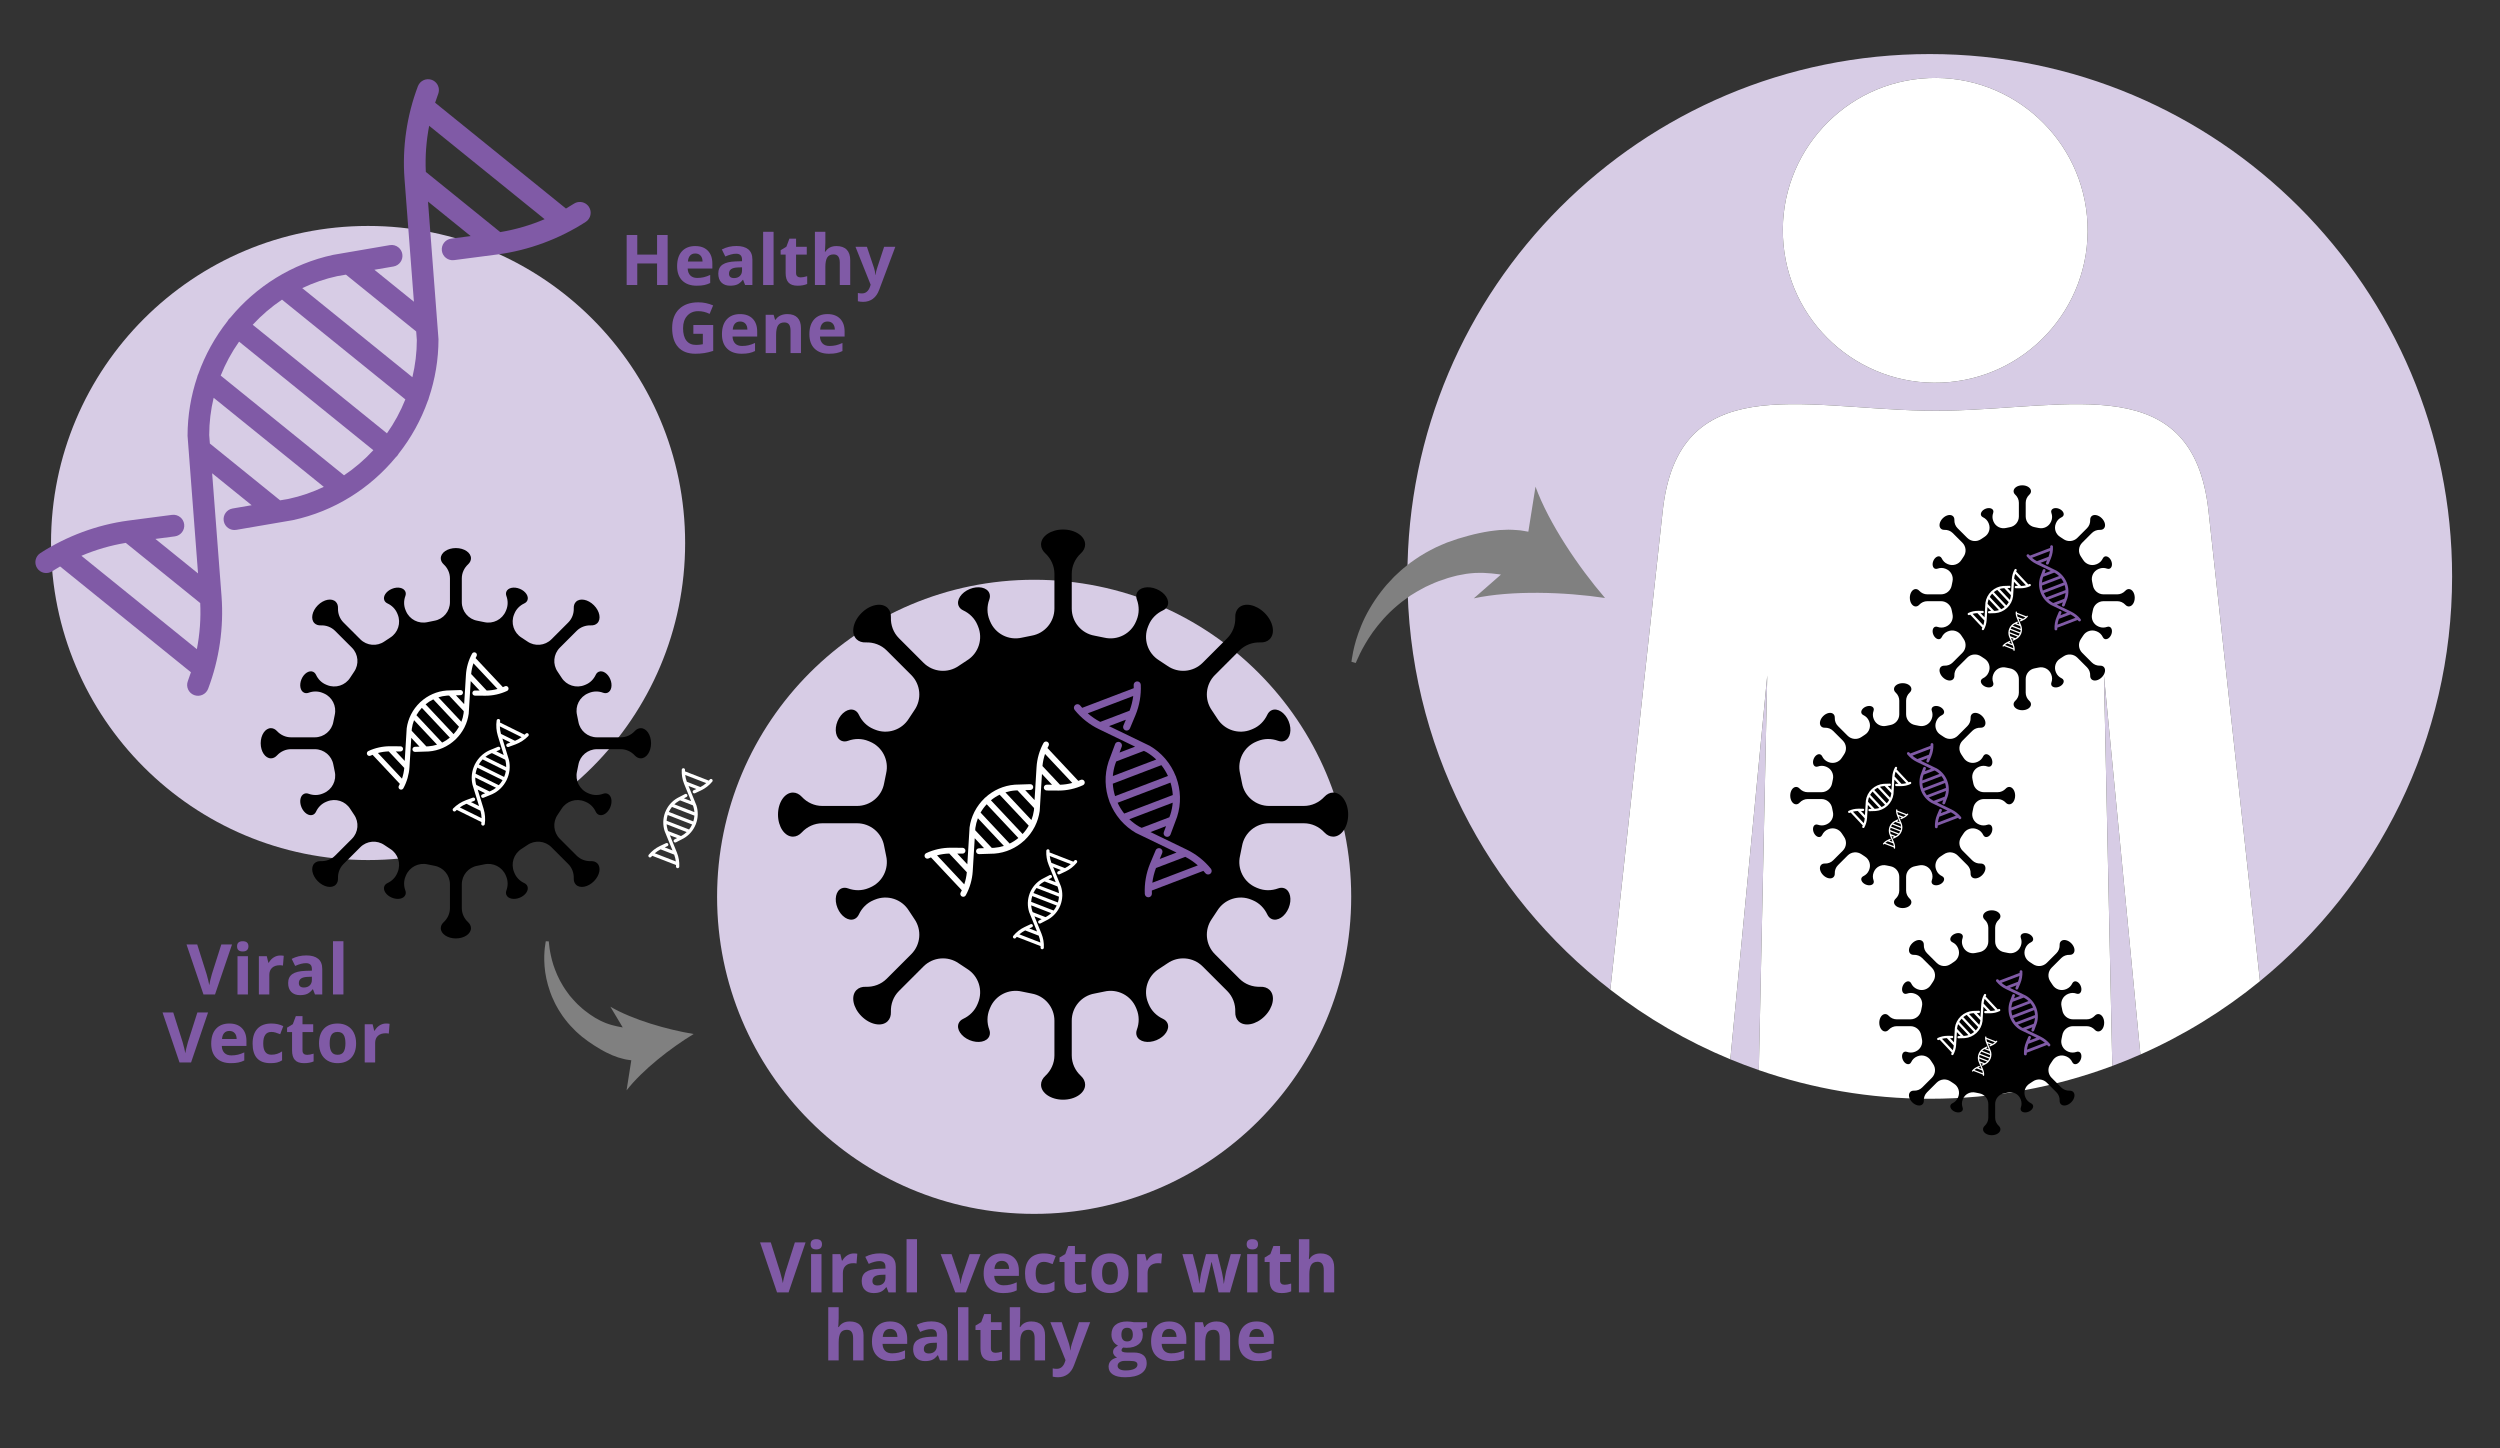 <?xml version="1.0" encoding="utf-8"?>
<!-- Generator: Adobe Illustrator 24.0.0, SVG Export Plug-In . SVG Version: 6.00 Build 0)  -->
<svg version="1.1" id="Layer_1" xmlns="http://www.w3.org/2000/svg" xmlns:xlink="http://www.w3.org/1999/xlink" x="0px" y="0px"
	 viewBox="0 0 1029 596" style="enable-background:new 0 0 1029 596;" xml:space="preserve">
<rect x="0" y="0" width="1029" height="596" fill="#333333" stroke="none"/>
<style type="text/css">
	.st0{fill:#D7CCE5;}
	.st1{fill:#FFFFFF;}
	.st2{fill:#805AA6;}
	.st3{fill:#808080;}
</style>
<circle class="st0" cx="151.5" cy="223.5" r="130.5"/>
<g>
	<path d="M263.762,299.709c-0.933,0-1.795,0.446-2.493,1.202c-1.494,1.617-3.57,2.571-5.771,2.571
		h-9.786c-3.766,0-6.998-2.701-7.645-6.41c-0.162-0.93-0.35-1.852-0.561-2.764
		c-0.86-3.706,1.071-7.493,4.587-8.949l0.384-0.159c1.837-0.761,3.886-0.764,5.751-0.076
		c0.624,0.23,1.258,0.25,1.83,0.013c1.621-0.672,2.133-3.153,1.143-5.543
		c-0.989-2.389-3.106-3.782-4.727-3.11c-0.568,0.235-1,0.693-1.279,1.291
		c-0.841,1.804-2.28,3.26-4.119,4.022l-0.395,0.164c-3.509,1.454-7.554,0.154-9.562-3.071
		c-0.498-0.799-1.017-1.584-1.557-2.353c-2.167-3.086-1.802-7.283,0.865-9.949l6.922-6.922
		c1.557-1.557,3.7-2.35,5.9-2.263c1.028,0.041,1.952-0.253,2.612-0.913
		c1.647-1.647,1.014-4.949-1.412-7.376c-2.427-2.426-5.729-3.059-7.376-1.412
		c-0.66,0.66-0.953,1.584-0.913,2.612c0.087,2.2-0.706,4.343-2.263,5.9l-6.922,6.922
		c-2.666,2.666-6.863,3.031-9.949,0.865c-0.769-0.54-1.554-1.059-2.353-1.557
		c-3.224-2.008-4.524-6.053-3.071-9.562l0.164-0.395c0.762-1.839,2.218-3.278,4.022-4.119
		c0.598-0.279,1.055-0.711,1.291-1.279c0.672-1.621-0.721-3.738-3.11-4.727
		c-2.389-0.99-4.871-0.478-5.543,1.143c-0.237,0.572-0.217,1.206,0.013,1.83
		c0.688,1.865,0.685,3.915-0.076,5.751l-0.159,0.384c-1.456,3.515-5.243,5.447-8.949,4.586
		c-0.912-0.212-1.834-0.399-2.765-0.561c-3.71-0.647-6.41-3.879-6.41-7.645v-9.786
		c0-2.201,0.954-4.277,2.571-5.771c0.756-0.698,1.202-1.56,1.202-2.493
		c0-2.329-2.783-4.217-6.214-4.217s-6.214,1.888-6.214,4.217c0,0.933,0.446,1.795,1.202,2.493
		c1.617,1.494,2.571,3.57,2.571,5.771v9.786c0,3.766-2.7,6.998-6.41,7.645
		c-0.93,0.162-1.852,0.35-2.765,0.561c-3.706,0.86-7.493-1.071-8.949-4.586l-0.159-0.384
		c-0.761-1.837-0.764-3.886-0.076-5.751c0.23-0.624,0.25-1.258,0.013-1.83
		c-0.672-1.621-3.153-2.133-5.543-1.143c-2.389,0.989-3.782,3.106-3.11,4.727
		c0.235,0.568,0.693,1,1.291,1.279c1.804,0.841,3.26,2.28,4.022,4.119l0.164,0.395
		c1.454,3.509,0.154,7.554-3.071,9.562c-0.799,0.498-1.584,1.017-2.353,1.557
		c-3.086,2.167-7.283,1.801-9.949-0.865l-6.922-6.922c-1.557-1.557-2.35-3.7-2.263-5.9
		c0.041-1.028-0.253-1.952-0.913-2.612c-1.647-1.647-4.949-1.014-7.376,1.412
		c-2.426,2.427-3.059,5.729-1.412,7.376c0.66,0.66,1.584,0.953,2.612,0.913
		c2.2-0.087,4.343,0.706,5.9,2.263l6.922,6.922c2.666,2.666,3.031,6.863,0.865,9.949
		c-0.54,0.769-1.059,1.554-1.557,2.353c-2.008,3.224-6.053,4.524-9.562,3.071l-0.396-0.164
		c-1.839-0.762-3.278-2.218-4.119-4.022c-0.279-0.598-0.711-1.055-1.279-1.291
		c-1.621-0.672-3.738,0.721-4.727,3.11c-0.99,2.389-0.478,4.871,1.143,5.543
		c0.572,0.237,1.206,0.217,1.83-0.013c1.865-0.688,3.915-0.685,5.751,0.076l0.384,0.159
		c3.515,1.456,5.447,5.242,4.587,8.949c-0.212,0.912-0.399,1.834-0.561,2.764
		c-0.647,3.71-3.879,6.41-7.645,6.41h-9.786c-2.201,0-4.277-0.954-5.771-2.571
		c-0.698-0.756-1.56-1.202-2.493-1.202c-2.329,0-4.217,2.783-4.217,6.214
		c0,3.432,1.888,6.214,4.217,6.214c0.933,0,1.795-0.446,2.493-1.202
		c1.494-1.617,3.57-2.571,5.771-2.571h9.787c3.766,0,6.998,2.701,7.645,6.41
		c0.162,0.93,0.35,1.852,0.561,2.764c0.86,3.706-1.071,7.493-4.587,8.949l-0.384,0.159
		c-1.837,0.761-3.886,0.764-5.751,0.076c-0.624-0.23-1.258-0.25-1.83-0.013
		c-1.621,0.672-2.133,3.153-1.143,5.543c0.989,2.389,3.106,3.782,4.727,3.11
		c0.568-0.235,1-0.693,1.279-1.291c0.841-1.804,2.28-3.26,4.119-4.022l0.396-0.164
		c3.509-1.454,7.554-0.154,9.562,3.071c0.498,0.799,1.017,1.584,1.557,2.353
		c2.166,3.086,1.801,7.283-0.865,9.949l-6.922,6.922c-1.557,1.557-3.7,2.35-5.9,2.263
		c-1.028-0.041-1.952,0.253-2.612,0.913c-1.647,1.647-1.014,4.949,1.412,7.376
		c2.427,2.426,5.729,3.059,7.376,1.412c0.66-0.66,0.953-1.584,0.913-2.612
		c-0.087-2.2,0.706-4.343,2.263-5.9l6.922-6.922c2.666-2.666,6.863-3.031,9.949-0.865
		c0.769,0.54,1.554,1.059,2.353,1.557c3.224,2.008,4.524,6.053,3.071,9.562l-0.164,0.395
		c-0.762,1.839-2.218,3.278-4.022,4.119c-0.598,0.279-1.055,0.711-1.291,1.279
		c-0.672,1.621,0.721,3.738,3.11,4.727c2.389,0.99,4.871,0.478,5.543-1.143
		c0.237-0.572,0.217-1.206-0.013-1.83c-0.688-1.865-0.685-3.915,0.076-5.751l0.159-0.384
		c1.456-3.515,5.242-5.447,8.949-4.587c0.912,0.212,1.834,0.399,2.764,0.561
		c3.71,0.647,6.41,3.879,6.41,7.645v9.787c0,2.201-0.954,4.277-2.571,5.771
		c-0.756,0.698-1.202,1.56-1.202,2.493c0,2.329,2.783,4.217,6.214,4.217s6.214-1.888,6.214-4.217
		c0-0.933-0.446-1.795-1.202-2.493c-1.617-1.494-2.571-3.57-2.571-5.771v-9.787
		c0-3.766,2.701-6.998,6.41-7.645c0.93-0.162,1.852-0.35,2.764-0.561
		c3.706-0.86,7.493,1.071,8.949,4.587l0.159,0.384c0.761,1.837,0.764,3.886,0.076,5.751
		c-0.23,0.624-0.25,1.258-0.013,1.83c0.672,1.621,3.153,2.133,5.543,1.143
		c2.389-0.989,3.782-3.106,3.11-4.727c-0.235-0.568-0.693-1-1.291-1.279
		c-1.804-0.841-3.26-2.28-4.022-4.119l-0.164-0.395c-1.454-3.509-0.154-7.554,3.071-9.562
		c0.799-0.498,1.584-1.017,2.353-1.557c3.086-2.167,7.283-1.801,9.949,0.865l6.922,6.922
		c1.557,1.557,2.35,3.7,2.263,5.9c-0.041,1.028,0.253,1.952,0.913,2.612
		c1.647,1.647,4.949,1.014,7.376-1.412c2.426-2.427,3.059-5.729,1.412-7.376
		c-0.66-0.66-1.584-0.953-2.612-0.913c-2.2,0.087-4.343-0.706-5.9-2.263l-6.922-6.922
		c-2.666-2.666-3.031-6.863-0.865-9.949c0.54-0.769,1.059-1.554,1.557-2.353
		c2.008-3.224,6.053-4.524,9.562-3.071l0.395,0.164c1.839,0.762,3.278,2.218,4.119,4.022
		c0.279,0.598,0.711,1.055,1.279,1.291c1.621,0.672,3.738-0.721,4.727-3.11
		c0.99-2.389,0.478-4.871-1.143-5.543c-0.572-0.237-1.206-0.217-1.83,0.013
		c-1.865,0.688-3.915,0.685-5.751-0.076l-0.384-0.159c-3.515-1.456-5.447-5.242-4.587-8.949
		c0.212-0.912,0.399-1.834,0.561-2.764c0.647-3.71,3.879-6.41,7.645-6.41h9.787
		c2.201,0,4.277,0.954,5.771,2.571c0.698,0.756,1.56,1.202,2.493,1.202
		c2.329,0,4.217-2.783,4.217-6.214C267.978,302.492,266.09,299.709,263.762,299.709z"/>
	<path class="st1" d="M168.547,315.704l0.728-12.005l3.393,3.614l-1.885,0.062
		c-0.584,0.019-1.042,0.508-1.022,1.092c0.009,0.268,0.116,0.509,0.286,0.689
		c0.201,0.214,0.49,0.344,0.806,0.333l4.246-0.141c0.003-0,0.007-0,0.01-0
		l1.34-0.044c4.116-0.311,7.88-2.037,10.784-4.708c0.06-0.037,0.117-0.08,0.17-0.13
		c0.054-0.051,0.101-0.106,0.142-0.164c1.416-1.365,2.614-2.96,3.531-4.727
		c0.061-0.086,0.108-0.178,0.14-0.275c0.85-1.71,1.44-3.574,1.713-5.544l0.818-13.435l3.663,3.901
		l-1.913-0.013c-0.584-0.004-1.061,0.466-1.065,1.051c-0.002,0.282,0.107,0.54,0.287,0.731
		c0.191,0.203,0.462,0.331,0.764,0.334l4.323,0.029c3.049,0.006,6.128-0.675,8.908-1.971
		c0.529-0.247,0.758-0.876,0.512-1.406c-0.245-0.529-0.876-0.759-1.406-0.512
		c-0.276,0.129-0.555,0.249-0.837,0.364l-11.234-11.965c0.132-0.274,0.27-0.545,0.416-0.812
		c0.28-0.514,0.089-1.159-0.422-1.435c-0.513-0.279-1.155-0.09-1.435,0.422
		c-1.468,2.693-2.342,5.723-2.527,8.767l-0.728,12.005l-3.393-3.614l1.885-0.062
		c0.584-0.019,1.042-0.508,1.022-1.092c-0.02-0.584-0.509-1.041-1.092-1.022l-4.246,0.141
		c-0.003,0-0.007,0-0.01,0l-1.34,0.044c-4.116,0.311-7.88,2.037-10.784,4.708
		c-0.06,0.037-0.117,0.08-0.17,0.13c-0.054,0.051-0.101,0.106-0.142,0.164
		c-1.416,1.365-2.614,2.96-3.531,4.727c-0.061,0.086-0.108,0.178-0.14,0.275
		c-0.85,1.71-1.44,3.574-1.713,5.544l-0.818,13.435l-3.663-3.901l1.913,0.013
		c0.584,0.004,1.061-0.466,1.065-1.051c0.004-0.581-0.466-1.059-1.051-1.065l-4.323-0.029
		c-3.049-0.006-6.128,0.675-8.908,1.971c-0.529,0.247-0.758,0.876-0.512,1.406
		c0.049,0.105,0.113,0.197,0.188,0.277c0.304,0.324,0.793,0.433,1.218,0.235
		c0.276-0.129,0.555-0.249,0.837-0.364l11.234,11.965c-0.132,0.274-0.27,0.545-0.416,0.812
		c-0.224,0.412-0.146,0.907,0.158,1.23c0.075,0.08,0.163,0.15,0.265,0.205
		c0.513,0.279,1.155,0.09,1.435-0.422C167.488,321.778,168.361,318.747,168.547,315.704z
		 M186.698,302.169l-11.527-12.276c0.969-0.798,2.031-1.483,3.166-2.036l10.589,11.278
		C188.303,300.233,187.553,301.252,186.698,302.169z M173.63,291.341l11.527,12.276
		c-0.969,0.798-2.031,1.483-3.166,2.036l-10.589-11.278
		C172.025,293.277,172.774,292.258,173.63,291.341z M204.781,283.574
		c-1.458,0.396-2.961,0.62-4.46,0.658l-6.391-6.807c0.133-1.494,0.45-2.98,0.937-4.41
		L204.781,283.574z M183.993,286.318l0.852-0.028l6.031,6.424l-0.05,0.832
		c-0.171,1.23-0.486,2.415-0.924,3.538l-9.458-10.073C181.581,286.647,182.77,286.411,183.993,286.318
		z M170.426,296.427l9.458,10.073c-1.137,0.363-2.326,0.6-3.549,0.692l-0.852,0.028l-6.031-6.424
		l0.05-0.832C169.673,298.735,169.987,297.55,170.426,296.427z M155.546,309.936
		c1.458-0.396,2.961-0.62,4.46-0.658l6.391,6.807c-0.133,1.494-0.45,2.98-0.937,4.41
		L155.546,309.936z"/>
	<path class="st1" d="M199.051,332.924l-2.429-7.931l3.065,1.515l-1.203,0.496
		c-0.373,0.153-0.55,0.58-0.397,0.952c0.071,0.171,0.198,0.3,0.351,0.376
		c0.181,0.09,0.399,0.104,0.601,0.021l2.709-1.116c0.002-0.001,0.004-0.002,0.007-0.003
		l0.855-0.352c2.584-1.195,4.598-3.219,5.83-5.646c0.03-0.038,0.056-0.08,0.079-0.125
		c0.023-0.046,0.04-0.093,0.052-0.14c0.585-1.224,0.974-2.543,1.139-3.907
		c0.019-0.07,0.027-0.141,0.024-0.211c0.136-1.31,0.067-2.657-0.232-3.995l-2.717-8.876
		l3.309,1.635l-1.239,0.454c-0.378,0.139-0.573,0.558-0.434,0.936
		c0.067,0.183,0.2,0.323,0.362,0.403c0.172,0.085,0.379,0.102,0.574,0.031l2.8-1.025
		c1.971-0.732,3.796-1.916,5.279-3.425c0.282-0.287,0.278-0.749-0.009-1.032
		c-0.286-0.283-0.749-0.279-1.032,0.009c-0.147,0.15-0.298,0.295-0.453,0.437l-10.147-5.016
		c0.019-0.209,0.043-0.418,0.073-0.625c0.057-0.399-0.222-0.77-0.62-0.825
		c-0.399-0.056-0.768,0.221-0.825,0.62c-0.298,2.094-0.13,4.263,0.485,6.274l2.429,7.931
		l-3.065-1.515l1.203-0.496c0.373-0.153,0.55-0.58,0.397-0.952
		c-0.154-0.373-0.58-0.55-0.952-0.397l-2.709,1.117c-0.002,0.001-0.004,0.002-0.006,0.003
		l-0.855,0.352c-2.584,1.195-4.598,3.219-5.83,5.646c-0.03,0.038-0.056,0.08-0.079,0.125
		c-0.023,0.046-0.04,0.093-0.052,0.14c-0.585,1.224-0.974,2.543-1.139,3.907
		c-0.019,0.07-0.027,0.141-0.024,0.211c-0.136,1.31-0.067,2.657,0.232,3.995l2.717,8.877
		l-3.309-1.635l1.239-0.454c0.378-0.139,0.573-0.558,0.434-0.936c-0.138-0.377-0.557-0.572-0.936-0.434
		l-2.8,1.025c-1.971,0.732-3.796,1.916-5.279,3.425c-0.282,0.287-0.278,0.749,0.009,1.032
		c0.057,0.056,0.121,0.1,0.188,0.134c0.275,0.136,0.617,0.088,0.844-0.142
		c0.147-0.15,0.298-0.295,0.453-0.437l10.147,5.016c-0.019,0.209-0.043,0.418-0.073,0.625
		c-0.045,0.32,0.125,0.621,0.399,0.757c0.068,0.033,0.142,0.057,0.22,0.068
		c0.399,0.056,0.768-0.221,0.825-0.62C199.834,337.104,199.666,334.935,199.051,332.924z
		 M207.507,319.796l-10.411-5.147c0.433-0.75,0.954-1.449,1.553-2.08l9.565,4.728
		C208.077,318.158,207.838,318.997,207.507,319.796z M196.45,315.958l10.411,5.147
		c-0.433,0.75-0.954,1.449-1.553,2.08l-9.565-4.728C195.881,317.596,196.119,316.757,196.45,315.958z
		 M214.698,303.416c-0.846,0.608-1.763,1.116-2.722,1.502l-5.773-2.853
		c-0.275-0.997-0.429-2.034-0.46-3.075L214.698,303.416z M201.932,310.21l0.544-0.224l5.448,2.693
		l0.168,0.55c0.186,0.836,0.269,1.677,0.257,2.509l-8.543-4.223
		C200.453,311.005,201.164,310.565,201.932,310.21z M195.609,320.017l8.543,4.223
		c-0.647,0.509-1.357,0.949-2.125,1.305l-0.544,0.224l-5.448-2.693l-0.168-0.55
		C195.68,321.69,195.597,320.849,195.609,320.017z M189.259,332.338
		c0.846-0.608,1.763-1.116,2.722-1.502l5.773,2.853c0.275,0.997,0.429,2.034,0.46,3.075
		L189.259,332.338z"/>
</g>
<path class="st1" d="M278.626,350.94l-2.902-7.141l2.962,1.15l-1.073,0.558
	c-0.333,0.173-0.462,0.582-0.289,0.914c0.079,0.152,0.208,0.262,0.356,0.319
	c0.175,0.068,0.378,0.063,0.558-0.03l2.416-1.257c0.002-0.001,0.004-0.002,0.006-0.003
	l0.762-0.397c2.293-1.319,3.991-3.359,4.931-5.707c0.024-0.038,0.045-0.079,0.062-0.123
	c0.017-0.044,0.029-0.089,0.037-0.134c0.441-1.181,0.692-2.434,0.733-3.71
	c0.012-0.066,0.013-0.133,0.005-0.198c0.018-1.224-0.157-2.465-0.544-3.679l-3.246-7.993l3.197,1.241
	l-1.11,0.522c-0.339,0.16-0.484,0.563-0.325,0.902c0.077,0.163,0.211,0.282,0.368,0.343
	c0.167,0.065,0.359,0.063,0.534-0.018l2.507-1.18c1.764-0.84,3.356-2.086,4.604-3.605
	c0.237-0.289,0.196-0.716-0.093-0.954c-0.288-0.238-0.716-0.196-0.954,0.093
	c-0.124,0.151-0.252,0.298-0.383,0.442l-9.806-3.807c0.001-0.195,0.005-0.39,0.016-0.585
	c0.02-0.374-0.269-0.695-0.641-0.713c-0.374-0.019-0.693,0.268-0.713,0.641
	c-0.103,1.963,0.231,3.957,0.966,5.767l2.902,7.141l-2.962-1.15l1.073-0.558
	c0.333-0.173,0.462-0.582,0.289-0.914c-0.174-0.332-0.582-0.461-0.914-0.289l-2.416,1.257
	c-0.002,0.001-0.004,0.002-0.006,0.003l-0.762,0.397c-2.293,1.319-3.991,3.359-4.931,5.707
	c-0.024,0.038-0.045,0.079-0.062,0.123c-0.017,0.044-0.029,0.089-0.037,0.134
	c-0.441,1.181-0.692,2.434-0.733,3.71c-0.012,0.066-0.013,0.133-0.005,0.198
	c-0.018,1.224,0.157,2.465,0.544,3.679l3.246,7.993l-3.197-1.241l1.11-0.522
	c0.339-0.16,0.484-0.563,0.325-0.902c-0.159-0.337-0.562-0.483-0.902-0.325l-2.507,1.18
	c-1.764,0.84-3.356,2.086-4.604,3.605c-0.237,0.289-0.196,0.716,0.093,0.954
	c0.057,0.047,0.12,0.083,0.185,0.108c0.265,0.103,0.578,0.031,0.769-0.201
	c0.124-0.151,0.252-0.298,0.383-0.442l9.806,3.807c-0.001,0.195-0.005,0.39-0.016,0.585
	c-0.016,0.3,0.166,0.565,0.432,0.668c0.065,0.025,0.136,0.041,0.21,0.045
	c0.374,0.019,0.693-0.268,0.713-0.641C279.694,354.745,279.361,352.751,278.626,350.94z
	 M285.372,338.092l-10.061-3.906c0.339-0.73,0.764-1.42,1.266-2.053l9.243,3.589
	C285.764,336.529,285.612,337.325,285.372,338.092z M274.821,335.45l10.061,3.906
	c-0.339,0.73-0.764,1.42-1.266,2.053l-9.243-3.589C274.428,337.013,274.58,336.217,274.821,335.45z
	 M290.679,322.337c-0.733,0.633-1.54,1.178-2.396,1.615l-5.578-2.166
	c-0.337-0.9-0.564-1.847-0.679-2.809L290.679,322.337z M279.421,329.677l0.485-0.252l5.265,2.044
	l0.201,0.495c0.241,0.758,0.387,1.53,0.445,2.301l-8.255-3.205
	C278.118,330.535,278.74,330.07,279.421,329.677z M274.376,339.276l8.255,3.205
	c-0.557,0.525-1.178,0.991-1.86,1.383l-0.485,0.252l-5.265-2.044l-0.201-0.495
	C274.579,340.819,274.433,340.047,274.376,339.276z M269.513,351.205
	c0.733-0.633,1.54-1.178,2.396-1.615l5.578,2.166c0.337,0.9,0.564,1.847,0.679,2.809
	L269.513,351.205z"/>
<path class="st2" d="M166.497,73.586l3.867,50.607l-16.266-13.155l7.846-1.345
	c2.432-0.415,4.063-2.723,3.645-5.152c-0.192-1.114-0.779-2.059-1.592-2.717
	c-0.962-0.778-2.245-1.154-3.56-0.928l-17.67,3.033c-0.014,0.003-0.029,0.004-0.043,0.007
	l-5.576,0.957c-17.028,3.67-31.769,13.052-42.375,25.89c-0.229,0.189-0.443,0.403-0.637,0.644
	c-0.196,0.243-0.363,0.5-0.5,0.767c-5.134,6.52-9.224,13.878-12.04,21.796
	c-0.206,0.393-0.348,0.807-0.428,1.23c-2.57,7.636-3.96,15.772-3.971,24.164l4.315,56.637
	l-17.559-14.201l8.007-1.047c2.445-0.321,4.167-2.561,3.847-5.006
	c-0.156-1.18-0.759-2.195-1.62-2.891c-0.915-0.74-2.123-1.117-3.386-0.956l-18.091,2.365
	c-12.75,1.729-25.232,6.35-36.108,13.367c-2.068,1.338-2.666,4.1-1.331,6.172
	c1.329,2.072,4.097,2.669,6.172,1.331c1.078-0.696,2.177-1.361,3.289-2.004l53.854,43.554
	c-0.396,1.222-0.817,2.435-1.272,3.635c-0.875,2.308,0.295,4.897,2.592,5.757
	c2.305,0.872,4.882-0.29,5.757-2.592c4.587-12.104,6.495-25.276,5.519-38.105l-3.867-50.607
	l16.266,13.155l-7.846,1.345c-2.432,0.415-4.063,2.723-3.645,5.152
	c0.421,2.432,2.726,4.06,5.152,3.645l17.672-3.033c0.014-0.003,0.028-0.004,0.042-0.007l5.576-0.957
	c17.028-3.67,31.769-13.052,42.375-25.89c0.229-0.189,0.443-0.403,0.637-0.644
	c0.196-0.243,0.363-0.5,0.5-0.767c5.134-6.521,9.224-13.878,12.04-21.796
	c0.206-0.393,0.348-0.807,0.428-1.23c2.57-7.636,3.961-15.772,3.971-24.164l-4.315-56.637
	l17.559,14.201l-8.007,1.047c-2.445,0.321-4.167,2.56-3.847,5.006
	c0.319,2.433,2.556,4.158,5.006,3.847l18.091-2.365c12.75-1.729,25.232-6.35,36.108-13.367
	c2.068-1.338,2.666-4.1,1.331-6.172c-0.263-0.409-0.585-0.759-0.945-1.05
	c-1.457-1.179-3.565-1.352-5.227-0.281c-1.078,0.696-2.177,1.361-3.289,2.004l-53.854-43.554
	c0.396-1.222,0.817-2.435,1.272-3.635c0.7-1.85,0.089-3.874-1.368-5.053
	c-0.359-0.291-0.769-0.532-1.224-0.704c-2.305-0.872-4.882,0.29-5.757,2.592
	C167.429,47.584,165.522,60.756,166.497,73.586z M98.407,140.62l55.256,44.688
	c-3.59,3.894-7.638,7.371-12.062,10.336l-50.763-41.054C92.811,149.635,95.359,144.946,98.407,140.62z
	 M159.271,178.363l-55.256-44.688c3.59-3.894,7.638-7.371,12.062-10.336l50.763,41.054
	C164.867,169.348,162.319,174.037,159.271,178.363z M33.508,228.768
	c5.869-2.495,12.024-4.295,18.267-5.317l30.636,24.777c0.306,6.323-0.168,12.718-1.379,18.975
	L33.508,228.768z M118.838,205.329l-3.546,0.608l-28.913-23.383l-0.268-3.507
	c0.008-5.241,0.641-10.374,1.828-15.322l45.337,36.666C128.732,202.563,123.899,204.238,118.838,205.329
	z M169.739,155.258l-45.337-36.666c4.544-2.172,9.377-3.847,14.439-4.938l3.546-0.608l28.913,23.383
	l0.268,3.507C171.559,145.177,170.926,150.31,169.739,155.258z M224.17,90.215
	c-5.869,2.495-12.024,4.295-18.267,5.317l-30.636-24.777c-0.306-6.323,0.168-12.718,1.379-18.975
	L224.17,90.215z"/>
<g>
	<path class="st2" d="M274.801,117.316h-4.35v-8.883h-8.151v8.883h-4.364V96.734h4.364v8.067h8.151v-8.067
		h4.35V117.316z"/>
	<path class="st2" d="M286.781,117.598c-2.534,0-4.515-0.699-5.941-2.098
		c-1.427-1.398-2.14-3.379-2.14-5.941c0-2.637,0.659-4.676,1.978-6.117
		c1.319-1.44,3.142-2.161,5.47-2.161c2.224,0,3.956,0.633,5.194,1.9
		c1.239,1.267,1.858,3.018,1.858,5.251v2.083h-10.15c0.047,1.22,0.408,2.173,1.084,2.858
		s1.624,1.028,2.844,1.028c0.948,0,1.844-0.099,2.688-0.296c0.845-0.197,1.727-0.511,2.647-0.943
		v3.322c-0.751,0.375-1.554,0.655-2.407,0.837C289.052,117.506,288.011,117.598,286.781,117.598z
		 M286.176,104.336c-0.91,0-1.624,0.289-2.14,0.866c-0.517,0.577-0.812,1.396-0.887,2.457h6.025
		c-0.019-1.06-0.295-1.879-0.831-2.457C287.809,104.625,287.086,104.336,286.176,104.336z"/>
	<path class="st2" d="M306.688,117.316l-0.831-2.14h-0.113c-0.723,0.91-1.467,1.542-2.231,1.893
		c-0.765,0.352-1.762,0.528-2.992,0.528c-1.511,0-2.701-0.432-3.569-1.295
		c-0.868-0.863-1.302-2.093-1.302-3.688c0-1.67,0.584-2.902,1.752-3.695s2.931-1.232,5.286-1.316
		l2.731-0.084v-0.69c0-1.595-0.816-2.393-2.45-2.393c-1.258,0-2.736,0.38-4.435,1.14l-1.422-2.9
		c1.811-0.948,3.82-1.422,6.025-1.422c2.112,0,3.73,0.46,4.857,1.379
		c1.126,0.92,1.689,2.318,1.689,4.195v10.488H306.688z M305.421,110.024l-1.661,0.056
		c-1.249,0.038-2.178,0.263-2.788,0.676c-0.61,0.413-0.915,1.042-0.915,1.887
		c0,1.21,0.694,1.816,2.083,1.816c0.995,0,1.79-0.286,2.386-0.859
		c0.596-0.572,0.894-1.333,0.894-2.28V110.024z"/>
	<path class="st2" d="M318.401,117.316h-4.294V95.411h4.294V117.316z"/>
	<path class="st2" d="M329.537,114.177c0.75,0,1.652-0.165,2.703-0.493v3.196
		c-1.07,0.479-2.384,0.718-3.942,0.718c-1.718,0-2.968-0.434-3.752-1.302s-1.175-2.17-1.175-3.907
		v-7.588h-2.056v-1.816l2.365-1.436l1.239-3.322h2.745v3.351h4.407v3.224h-4.407v7.588
		c0,0.61,0.171,1.061,0.514,1.352C328.521,114.032,328.974,114.177,329.537,114.177z"/>
	<path class="st2" d="M349.95,117.316h-4.294v-9.193c0-2.271-0.845-3.407-2.534-3.407
		c-1.202,0-2.069,0.408-2.604,1.225c-0.535,0.816-0.802,2.14-0.802,3.97v7.405h-4.294V95.411h4.294
		v4.462c0,0.348-0.033,1.164-0.099,2.45l-0.099,1.267h0.225c0.958-1.539,2.478-2.309,4.562-2.309
		c1.849,0,3.252,0.498,4.209,1.492c0.957,0.995,1.436,2.421,1.436,4.28V117.316z"/>
	<path class="st2" d="M352.118,101.577h4.702l2.97,8.855c0.253,0.77,0.427,1.68,0.521,2.731h0.084
		c0.103-0.967,0.305-1.877,0.605-2.731l2.914-8.855h4.604l-6.659,17.752
		c-0.61,1.642-1.481,2.872-2.612,3.688s-2.452,1.225-3.963,1.225c-0.741,0-1.469-0.08-2.182-0.239
		v-3.407c0.516,0.122,1.079,0.183,1.689,0.183c0.76,0,1.424-0.232,1.992-0.697
		c0.567-0.464,1.011-1.166,1.33-2.104l0.253-0.774L352.118,101.577z"/>
	<path class="st2" d="M285.388,133.758h8.165v10.671c-1.323,0.432-2.569,0.734-3.738,0.908
		c-1.168,0.174-2.363,0.261-3.583,0.261c-3.107,0-5.479-0.913-7.117-2.738
		c-1.638-1.825-2.457-4.446-2.457-7.863c0-3.322,0.95-5.913,2.851-7.771
		c1.901-1.858,4.536-2.788,7.905-2.788c2.112,0,4.148,0.422,6.11,1.267l-1.45,3.492
		c-1.502-0.751-3.064-1.126-4.688-1.126c-1.887,0-3.398,0.633-4.533,1.9
		c-1.136,1.267-1.704,2.971-1.704,5.11c0,2.234,0.458,3.94,1.373,5.118s2.246,1.767,3.991,1.767
		c0.91,0,1.835-0.094,2.773-0.282v-4.293h-3.899V133.758z"/>
	<path class="st2" d="M305.238,145.598c-2.534,0-4.515-0.699-5.941-2.098
		c-1.427-1.398-2.14-3.379-2.14-5.941c0-2.637,0.659-4.676,1.978-6.117
		c1.319-1.44,3.142-2.161,5.47-2.161c2.224,0,3.956,0.633,5.194,1.9
		c1.239,1.267,1.858,3.018,1.858,5.251v2.083h-10.15c0.047,1.22,0.408,2.173,1.084,2.858
		s1.624,1.028,2.844,1.028c0.948,0,1.844-0.099,2.688-0.296c0.845-0.197,1.727-0.511,2.647-0.943
		v3.322c-0.751,0.375-1.554,0.655-2.407,0.837C307.509,145.506,306.467,145.598,305.238,145.598z
		 M304.632,132.336c-0.91,0-1.624,0.289-2.14,0.866c-0.517,0.577-0.812,1.396-0.887,2.457h6.025
		c-0.019-1.06-0.295-1.879-0.831-2.457C306.266,132.625,305.542,132.336,304.632,132.336z"/>
	<path class="st2" d="M329.677,145.316h-4.294v-9.193c0-1.136-0.202-1.987-0.605-2.555
		c-0.404-0.568-1.046-0.852-1.929-0.852c-1.202,0-2.069,0.401-2.604,1.204
		c-0.535,0.802-0.802,2.133-0.802,3.991v7.405h-4.294v-15.739h3.28l0.577,2.013h0.239
		c0.479-0.76,1.138-1.335,1.978-1.725c0.84-0.389,1.795-0.584,2.865-0.584
		c1.83,0,3.219,0.495,4.167,1.485c0.948,0.99,1.422,2.419,1.422,4.287V145.316z"/>
	<path class="st2" d="M341.221,145.598c-2.534,0-4.515-0.699-5.941-2.098
		c-1.427-1.398-2.14-3.379-2.14-5.941c0-2.637,0.659-4.676,1.978-6.117
		c1.319-1.44,3.142-2.161,5.47-2.161c2.224,0,3.956,0.633,5.194,1.9
		c1.239,1.267,1.858,3.018,1.858,5.251v2.083h-10.15c0.047,1.22,0.408,2.173,1.084,2.858
		s1.624,1.028,2.844,1.028c0.948,0,1.844-0.099,2.688-0.296c0.845-0.197,1.727-0.511,2.647-0.943
		v3.322c-0.751,0.375-1.554,0.655-2.407,0.837C343.492,145.506,342.451,145.598,341.221,145.598z
		 M340.616,132.336c-0.91,0-1.624,0.289-2.14,0.866c-0.517,0.577-0.812,1.396-0.887,2.457h6.025
		c-0.019-1.06-0.295-1.879-0.831-2.457C342.249,132.625,341.526,132.336,340.616,132.336z"/>
</g>
<g>
	<path class="st2" d="M91.097,388.734h4.406l-6.997,20.582h-4.758l-6.983-20.582h4.406l3.872,12.248
		c0.216,0.723,0.438,1.564,0.669,2.527c0.229,0.961,0.373,1.631,0.429,2.006
		c0.103-0.863,0.455-2.375,1.056-4.533L91.097,388.734z"/>
	<path class="st2" d="M97.573,389.509c0-1.398,0.779-2.098,2.337-2.098s2.337,0.699,2.337,2.098
		c0,0.666-0.195,1.185-0.584,1.556c-0.39,0.371-0.974,0.556-1.753,0.556
		C98.352,391.62,97.573,390.916,97.573,389.509z M102.05,409.316h-4.294v-15.739h4.294V409.316z"/>
	<path class="st2" d="M115.339,393.282c0.582,0,1.065,0.042,1.45,0.126l-0.324,4.026
		c-0.348-0.094-0.77-0.141-1.267-0.141c-1.371,0-2.438,0.352-3.203,1.056
		c-0.765,0.704-1.147,1.689-1.147,2.957v8.01h-4.294v-15.739h3.252l0.634,2.646h0.211
		c0.488-0.882,1.147-1.593,1.978-2.133C113.46,393.551,114.363,393.282,115.339,393.282z"/>
	<path class="st2" d="M129.643,409.316l-0.831-2.14h-0.113c-0.723,0.91-1.467,1.542-2.231,1.894
		c-0.765,0.352-1.762,0.527-2.992,0.527c-1.511,0-2.701-0.432-3.569-1.295s-1.302-2.093-1.302-3.688
		c0-1.671,0.584-2.902,1.752-3.695s2.931-1.231,5.286-1.316l2.731-0.085v-0.689
		c0-1.595-0.816-2.393-2.45-2.393c-1.258,0-2.736,0.38-4.435,1.14l-1.422-2.9
		c1.811-0.948,3.82-1.422,6.025-1.422c2.112,0,3.73,0.46,4.857,1.379
		c1.126,0.92,1.689,2.318,1.689,4.195v10.488H129.643z M128.376,402.023l-1.661,0.057
		c-1.249,0.037-2.178,0.264-2.788,0.676c-0.61,0.413-0.915,1.042-0.915,1.887
		c0,1.211,0.694,1.816,2.083,1.816c0.995,0,1.79-0.287,2.386-0.859
		c0.596-0.572,0.894-1.332,0.894-2.28V402.023z"/>
	<path class="st2" d="M141.356,409.316h-4.294v-21.905h4.294V409.316z"/>
	<path class="st2" d="M81.235,416.734h4.406l-6.997,20.582h-4.758l-6.983-20.582h4.406l3.872,12.248
		c0.216,0.723,0.438,1.564,0.669,2.527c0.229,0.961,0.373,1.631,0.429,2.006
		c0.103-0.863,0.455-2.375,1.056-4.533L81.235,416.734z"/>
	<path class="st2" d="M95.018,437.598c-2.534,0-4.515-0.699-5.941-2.098
		c-1.427-1.398-2.14-3.379-2.14-5.94c0-2.638,0.659-4.677,1.978-6.117
		c1.319-1.44,3.142-2.161,5.47-2.161c2.224,0,3.956,0.634,5.194,1.9
		c1.239,1.268,1.858,3.018,1.858,5.252v2.083h-10.15c0.047,1.22,0.408,2.173,1.084,2.858
		c0.676,0.685,1.624,1.027,2.844,1.027c0.948,0,1.844-0.099,2.688-0.296
		c0.845-0.196,1.727-0.511,2.647-0.942v3.322c-0.751,0.375-1.554,0.654-2.407,0.837
		C97.289,437.506,96.247,437.598,95.018,437.598z M94.412,424.336c-0.91,0-1.624,0.289-2.14,0.866
		c-0.517,0.577-0.812,1.396-0.887,2.456h6.025c-0.019-1.06-0.295-1.879-0.831-2.456
		C96.045,424.625,95.322,424.336,94.412,424.336z"/>
	<path class="st2" d="M111.32,437.598c-4.899,0-7.349-2.688-7.349-8.066c0-2.675,0.666-4.719,1.999-6.131
		c1.333-1.412,3.242-2.119,5.729-2.119c1.821,0,3.454,0.357,4.899,1.07l-1.267,3.322
		c-0.676-0.271-1.305-0.495-1.887-0.668c-0.582-0.174-1.164-0.262-1.746-0.262
		c-2.234,0-3.351,1.587-3.351,4.759c0,3.079,1.117,4.618,3.351,4.618c0.826,0,1.591-0.111,2.295-0.331
		c0.704-0.221,1.408-0.565,2.112-1.035v3.675c-0.695,0.441-1.396,0.746-2.105,0.915
		S112.399,437.598,111.32,437.598z"/>
	<path class="st2" d="M126.383,434.178c0.75,0,1.652-0.165,2.703-0.494v3.196
		c-1.07,0.479-2.384,0.718-3.942,0.718c-1.718,0-2.968-0.434-3.752-1.302s-1.175-2.171-1.175-3.907
		v-7.588h-2.056v-1.816l2.365-1.436l1.239-3.322h2.745v3.351h4.407v3.224h-4.407v7.588
		c0,0.611,0.171,1.061,0.514,1.352C125.367,434.031,125.82,434.178,126.383,434.178z"/>
	<path class="st2" d="M146.571,429.418c0,2.562-0.676,4.566-2.027,6.012
		c-1.351,1.445-3.233,2.168-5.645,2.168c-1.511,0-2.844-0.33-3.998-0.992
		c-1.155-0.662-2.042-1.611-2.661-2.851c-0.619-1.239-0.929-2.685-0.929-4.337
		c0-2.57,0.671-4.57,2.013-5.996c1.342-1.427,3.229-2.141,5.66-2.141
		c1.511,0,2.844,0.329,3.998,0.986c1.154,0.656,2.042,1.6,2.661,2.829
		C146.262,426.326,146.571,427.768,146.571,429.418z M135.689,429.418c0,1.559,0.256,2.736,0.768,3.534
		c0.511,0.798,1.344,1.196,2.499,1.196c1.145,0,1.969-0.396,2.471-1.189s0.753-1.973,0.753-3.541
		c0-1.557-0.253-2.726-0.76-3.505c-0.507-0.778-1.337-1.169-2.492-1.169
		c-1.146,0-1.971,0.388-2.478,1.162S135.689,427.852,135.689,429.418z"/>
	<path class="st2" d="M158.904,421.281c0.582,0,1.065,0.043,1.45,0.127l-0.324,4.026
		c-0.348-0.094-0.77-0.141-1.267-0.141c-1.371,0-2.438,0.352-3.203,1.056
		c-0.765,0.704-1.147,1.689-1.147,2.957v8.01h-4.294v-15.739h3.252l0.634,2.646h0.211
		c0.488-0.882,1.147-1.593,1.978-2.133S157.928,421.281,158.904,421.281z"/>
</g>
<g>
	<circle class="st0" cx="425.654" cy="369.132" r="130.5"/>
	<g>
		<path class="st2" d="M327.176,511.366h4.406l-6.997,20.582h-4.758l-6.983-20.582h4.406l3.872,12.248
			c0.216,0.723,0.438,1.565,0.669,2.527c0.229,0.962,0.373,1.631,0.429,2.006
			c0.103-0.863,0.455-2.374,1.056-4.533L327.176,511.366z"/>
		<path class="st2" d="M333.652,512.141c0-1.398,0.779-2.098,2.337-2.098s2.337,0.699,2.337,2.098
			c0,0.667-0.195,1.185-0.584,1.556c-0.39,0.371-0.974,0.556-1.753,0.556
			C334.431,514.252,333.652,513.549,333.652,512.141z M338.129,531.948h-4.294v-15.739h4.294V531.948z"/>
		<path class="st2" d="M351.418,515.914c0.582,0,1.065,0.042,1.45,0.126l-0.324,4.026
			c-0.348-0.094-0.77-0.141-1.267-0.141c-1.371,0-2.438,0.352-3.203,1.056
			c-0.765,0.704-1.147,1.689-1.147,2.957v8.01h-4.294v-15.739h3.252l0.634,2.646h0.211
			c0.488-0.882,1.147-1.593,1.978-2.133C349.539,516.184,350.442,515.914,351.418,515.914z"/>
		<path class="st2" d="M365.722,531.948l-0.831-2.14h-0.113c-0.723,0.91-1.467,1.542-2.231,1.894
			c-0.765,0.352-1.762,0.528-2.992,0.528c-1.511,0-2.701-0.432-3.569-1.296
			c-0.868-0.863-1.302-2.093-1.302-3.688c0-1.67,0.584-2.902,1.752-3.695s2.931-1.231,5.286-1.316
			l2.731-0.084v-0.69c0-1.595-0.816-2.393-2.45-2.393c-1.258,0-2.736,0.38-4.435,1.14
			l-1.422-2.899c1.811-0.948,3.82-1.422,6.025-1.422c2.112,0,3.73,0.46,4.857,1.379
			c1.126,0.92,1.689,2.318,1.689,4.195v10.488H365.722z M364.455,524.656l-1.661,0.056
			c-1.249,0.038-2.178,0.264-2.788,0.676c-0.61,0.413-0.915,1.042-0.915,1.887
			c0,1.211,0.694,1.816,2.083,1.816c0.995,0,1.79-0.286,2.386-0.859
			c0.596-0.572,0.894-1.332,0.894-2.28V524.656z"/>
		<path class="st2" d="M377.435,531.948h-4.294v-21.905h4.294V531.948z"/>
		<path class="st2" d="M393.174,531.948l-5.997-15.739h4.491l3.041,8.968
			c0.338,1.136,0.549,2.21,0.633,3.224h0.084c0.047-0.9,0.258-1.976,0.634-3.224l3.027-8.968
			h4.491l-5.997,15.739H393.174z"/>
		<path class="st2" d="M412.954,532.23c-2.534,0-4.515-0.699-5.941-2.098
			c-1.427-1.398-2.14-3.379-2.14-5.941c0-2.637,0.659-4.676,1.978-6.117
			c1.319-1.44,3.142-2.16,5.47-2.16c2.224,0,3.955,0.633,5.194,1.9
			c1.239,1.267,1.858,3.018,1.858,5.251v2.083h-10.15c0.047,1.221,0.408,2.173,1.084,2.858
			c0.676,0.685,1.624,1.027,2.844,1.027c0.948,0,1.844-0.099,2.688-0.296
			c0.844-0.196,1.727-0.511,2.647-0.942v3.322c-0.751,0.375-1.554,0.654-2.407,0.837
			C415.225,532.139,414.183,532.23,412.954,532.23z M412.348,518.969c-0.91,0-1.624,0.288-2.14,0.865
			c-0.517,0.577-0.812,1.396-0.887,2.457h6.025c-0.019-1.061-0.295-1.88-0.831-2.457
			C413.981,519.257,413.258,518.969,412.348,518.969z"/>
		<path class="st2" d="M429.256,532.23c-4.899,0-7.349-2.689-7.349-8.067c0-2.675,0.666-4.718,1.999-6.131
			c1.332-1.412,3.242-2.118,5.729-2.118c1.82,0,3.453,0.356,4.899,1.069l-1.268,3.322
			c-0.676-0.271-1.305-0.495-1.887-0.668c-0.582-0.174-1.163-0.261-1.745-0.261
			c-2.234,0-3.351,1.586-3.351,4.758c0,3.079,1.116,4.618,3.351,4.618c0.825,0,1.591-0.11,2.295-0.331
			c0.703-0.221,1.407-0.565,2.111-1.035v3.675c-0.694,0.441-1.396,0.746-2.104,0.915
			C431.229,532.146,430.335,532.23,429.256,532.23z"/>
		<path class="st2" d="M444.319,528.81c0.75,0,1.651-0.165,2.703-0.493v3.195
			c-1.07,0.479-2.385,0.719-3.942,0.719c-1.718,0-2.968-0.435-3.752-1.303
			c-0.783-0.868-1.175-2.17-1.175-3.906v-7.588h-2.056v-1.816l2.365-1.437l1.238-3.322h2.745v3.351
			h4.407v3.225h-4.407v7.588c0,0.61,0.172,1.061,0.515,1.352
			C443.303,528.664,443.756,528.81,444.319,528.81z"/>
		<path class="st2" d="M464.507,524.051c0,2.562-0.676,4.566-2.027,6.012
			c-1.351,1.445-3.232,2.168-5.645,2.168c-1.512,0-2.844-0.331-3.998-0.993
			c-1.155-0.661-2.042-1.611-2.661-2.851s-0.929-2.684-0.929-4.336c0-2.571,0.671-4.57,2.013-5.997
			s3.229-2.14,5.659-2.14c1.511,0,2.844,0.328,3.998,0.985c1.154,0.656,2.042,1.6,2.661,2.829
			S464.507,522.399,464.507,524.051z M453.625,524.051c0,1.558,0.256,2.736,0.768,3.533
			c0.511,0.798,1.344,1.197,2.498,1.197c1.146,0,1.969-0.396,2.471-1.189s0.754-1.974,0.754-3.541
			c0-1.558-0.254-2.727-0.761-3.506c-0.507-0.778-1.337-1.168-2.491-1.168
			c-1.146,0-1.972,0.387-2.479,1.161S453.625,522.483,453.625,524.051z"/>
		<path class="st2" d="M476.839,515.914c0.582,0,1.065,0.042,1.45,0.126l-0.323,4.026
			c-0.348-0.094-0.771-0.141-1.268-0.141c-1.37,0-2.438,0.352-3.202,1.056
			c-0.766,0.704-1.147,1.689-1.147,2.957v8.01h-4.294v-15.739h3.252l0.634,2.646h0.211
			c0.487-0.882,1.147-1.593,1.978-2.133C474.96,516.184,475.863,515.914,476.839,515.914z"/>
		<path class="st2" d="M501.574,531.948l-1.211-5.504l-1.633-6.955h-0.099l-2.872,12.459h-4.617
			l-4.477-15.739h4.279l1.816,6.969c0.29,1.248,0.586,2.971,0.887,5.167h0.084
			c0.038-0.713,0.202-1.845,0.493-3.393l0.226-1.197l1.942-7.546h4.73l1.844,7.546
			c0.037,0.207,0.097,0.512,0.176,0.915c0.08,0.404,0.157,0.833,0.232,1.288
			c0.075,0.456,0.144,0.901,0.204,1.338c0.062,0.437,0.097,0.786,0.105,1.049h0.085
			c0.084-0.676,0.234-1.603,0.45-2.78s0.371-1.974,0.465-2.387l1.887-6.969h4.209l-4.533,15.739
			H501.574z"/>
		<path class="st2" d="M513.133,512.141c0-1.398,0.778-2.098,2.337-2.098c1.558,0,2.337,0.699,2.337,2.098
			c0,0.667-0.195,1.185-0.584,1.556c-0.39,0.371-0.974,0.556-1.753,0.556
			C513.911,514.252,513.133,513.549,513.133,512.141z M517.609,531.948h-4.294v-15.739h4.294V531.948z"/>
		<path class="st2" d="M528.745,528.81c0.75,0,1.651-0.165,2.703-0.493v3.195
			c-1.07,0.479-2.385,0.719-3.942,0.719c-1.718,0-2.968-0.435-3.752-1.303
			c-0.783-0.868-1.175-2.17-1.175-3.906v-7.588h-2.056v-1.816l2.365-1.437l1.238-3.322h2.745v3.351
			h4.407v3.225h-4.407v7.588c0,0.61,0.172,1.061,0.515,1.352
			C527.729,528.664,528.182,528.81,528.745,528.81z"/>
		<path class="st2" d="M549.158,531.948h-4.294v-9.192c0-2.271-0.845-3.407-2.534-3.407
			c-1.201,0-2.069,0.408-2.604,1.225c-0.534,0.816-0.802,2.14-0.802,3.97v7.405h-4.294v-21.905
			h4.294v4.463c0,0.348-0.033,1.164-0.099,2.449l-0.099,1.268h0.225
			c0.958-1.539,2.479-2.309,4.562-2.309c1.849,0,3.252,0.497,4.21,1.492
			c0.957,0.994,1.436,2.421,1.436,4.279V531.948z"/>
		<path class="st2" d="M355.438,559.948h-4.294v-9.192c0-2.271-0.845-3.407-2.534-3.407
			c-1.202,0-2.069,0.408-2.604,1.225c-0.535,0.816-0.802,2.14-0.802,3.97v7.405h-4.294v-21.905
			h4.294v4.463c0,0.348-0.033,1.164-0.099,2.449l-0.099,1.268h0.225
			c0.958-1.539,2.478-2.309,4.562-2.309c1.849,0,3.252,0.497,4.209,1.492
			c0.957,0.994,1.436,2.421,1.436,4.279V559.948z"/>
		<path class="st2" d="M366.982,560.23c-2.534,0-4.515-0.699-5.941-2.098
			c-1.427-1.398-2.14-3.379-2.14-5.941c0-2.637,0.659-4.676,1.978-6.117
			c1.319-1.44,3.142-2.16,5.47-2.16c2.224,0,3.956,0.633,5.194,1.9
			c1.239,1.267,1.858,3.018,1.858,5.251v2.083h-10.15c0.047,1.221,0.408,2.173,1.084,2.858
			c0.676,0.685,1.624,1.027,2.844,1.027c0.948,0,1.844-0.099,2.688-0.296
			c0.845-0.196,1.727-0.511,2.647-0.942v3.322c-0.751,0.375-1.554,0.654-2.407,0.837
			C369.253,560.139,368.211,560.23,366.982,560.23z M366.376,546.969c-0.91,0-1.624,0.288-2.14,0.865
			c-0.517,0.577-0.812,1.396-0.887,2.457h6.025c-0.019-1.061-0.295-1.88-0.831-2.457
			C368.01,547.257,367.287,546.969,366.376,546.969z"/>
		<path class="st2" d="M386.888,559.948l-0.831-2.14h-0.113c-0.723,0.91-1.467,1.542-2.231,1.894
			c-0.765,0.352-1.762,0.528-2.992,0.528c-1.511,0-2.701-0.432-3.569-1.296
			c-0.868-0.863-1.302-2.093-1.302-3.688c0-1.67,0.584-2.902,1.752-3.695s2.931-1.231,5.286-1.316
			l2.731-0.084v-0.69c0-1.595-0.816-2.393-2.45-2.393c-1.258,0-2.736,0.38-4.435,1.14
			l-1.422-2.899c1.811-0.948,3.82-1.422,6.025-1.422c2.112,0,3.73,0.46,4.857,1.379
			c1.126,0.92,1.689,2.318,1.689,4.195v10.488H386.888z M385.621,552.656l-1.661,0.056
			c-1.249,0.038-2.178,0.264-2.788,0.676c-0.61,0.413-0.915,1.042-0.915,1.887
			c0,1.211,0.694,1.816,2.083,1.816c0.995,0,1.79-0.286,2.386-0.859
			c0.596-0.572,0.894-1.332,0.894-2.28V552.656z"/>
		<path class="st2" d="M398.601,559.948h-4.294v-21.905h4.294V559.948z"/>
		<path class="st2" d="M409.737,556.81c0.75,0,1.652-0.165,2.703-0.493v3.195
			c-1.07,0.479-2.384,0.719-3.942,0.719c-1.718,0-2.968-0.435-3.752-1.303s-1.175-2.17-1.175-3.906
			v-7.588h-2.056v-1.816l2.365-1.437l1.239-3.322h2.745v3.351h4.407v3.225h-4.407v7.588
			c0,0.61,0.171,1.061,0.514,1.352C408.721,556.664,409.174,556.81,409.737,556.81z"/>
		<path class="st2" d="M430.149,559.948h-4.294v-9.192c0-2.271-0.845-3.407-2.534-3.407
			c-1.201,0-2.069,0.408-2.604,1.225c-0.534,0.816-0.802,2.14-0.802,3.97v7.405h-4.294v-21.905
			h4.294v4.463c0,0.348-0.033,1.164-0.099,2.449l-0.099,1.268h0.225
			c0.958-1.539,2.479-2.309,4.562-2.309c1.849,0,3.252,0.497,4.21,1.492
			c0.957,0.994,1.436,2.421,1.436,4.279V559.948z"/>
		<path class="st2" d="M432.317,544.209h4.702l2.971,8.855c0.253,0.77,0.427,1.68,0.521,2.731h0.085
			c0.103-0.967,0.305-1.877,0.605-2.731l2.914-8.855h4.604l-6.659,17.753
			c-0.61,1.642-1.48,2.872-2.611,3.688s-2.452,1.225-3.963,1.225c-0.741,0-1.469-0.08-2.183-0.239
			v-3.407c0.517,0.122,1.079,0.184,1.689,0.184c0.761,0,1.425-0.232,1.992-0.697
			s1.012-1.166,1.33-2.104l0.254-0.774L432.317,544.209z"/>
		<path class="st2" d="M472.158,544.209v2.183l-2.464,0.633c0.45,0.704,0.676,1.493,0.676,2.365
			c0,1.689-0.589,3.006-1.767,3.949s-2.813,1.415-4.906,1.415l-0.774-0.042l-0.634-0.071
			c-0.44,0.338-0.661,0.714-0.661,1.127c0,0.619,0.788,0.929,2.365,0.929h2.675
			c1.727,0,3.043,0.371,3.948,1.112c0.906,0.741,1.359,1.83,1.359,3.267
			c0,1.839-0.768,3.266-2.302,4.279c-1.535,1.014-3.738,1.521-6.61,1.521
			c-2.196,0-3.874-0.383-5.032-1.147c-1.159-0.765-1.739-1.837-1.739-3.217
			c0-0.948,0.296-1.741,0.887-2.379c0.592-0.639,1.46-1.094,2.604-1.366
			c-0.44-0.188-0.825-0.494-1.154-0.922c-0.328-0.427-0.492-0.88-0.492-1.358
			c0-0.601,0.173-1.101,0.521-1.499c0.348-0.399,0.85-0.791,1.507-1.176
			c-0.826-0.356-1.481-0.93-1.964-1.718c-0.483-0.788-0.726-1.718-0.726-2.787
			c0-1.718,0.559-3.046,1.676-3.984c1.116-0.938,2.712-1.407,4.786-1.407
			c0.441,0,0.965,0.04,1.569,0.119c0.605,0.08,0.993,0.139,1.162,0.176H472.158z M460.009,562.173
			c0,0.591,0.284,1.056,0.852,1.394c0.568,0.338,1.363,0.507,2.387,0.507
			c1.539,0,2.745-0.211,3.618-0.634c0.872-0.422,1.309-0.999,1.309-1.731
			c0-0.591-0.258-0.999-0.774-1.225c-0.516-0.226-1.313-0.338-2.393-0.338h-2.225
			c-0.788,0-1.448,0.186-1.978,0.557C460.273,561.072,460.009,561.562,460.009,562.173z M461.571,549.361
			c0,0.854,0.195,1.53,0.584,2.027c0.39,0.498,0.983,0.746,1.781,0.746
			c0.808,0,1.398-0.248,1.773-0.746c0.376-0.497,0.563-1.173,0.563-2.027
			c0-1.896-0.779-2.844-2.337-2.844C462.359,546.518,461.571,547.466,461.571,549.361z"/>
		<path class="st2" d="M481.872,560.23c-2.534,0-4.515-0.699-5.94-2.098
			c-1.427-1.398-2.14-3.379-2.14-5.941c0-2.637,0.659-4.676,1.978-6.117
			c1.318-1.44,3.142-2.16,5.47-2.16c2.224,0,3.955,0.633,5.194,1.9
			c1.239,1.267,1.858,3.018,1.858,5.251v2.083H478.142c0.047,1.221,0.408,2.173,1.084,2.858
			c0.676,0.685,1.624,1.027,2.844,1.027c0.948,0,1.845-0.099,2.688-0.296
			c0.845-0.196,1.728-0.511,2.647-0.942v3.322c-0.751,0.375-1.554,0.654-2.407,0.837
			C484.144,560.139,483.102,560.23,481.872,560.23z M481.267,546.969c-0.91,0-1.623,0.288-2.14,0.865
			s-0.812,1.396-0.887,2.457h6.025c-0.019-1.061-0.296-1.88-0.831-2.457
			C482.9,547.257,482.177,546.969,481.267,546.969z"/>
		<path class="st2" d="M506.312,559.948h-4.294v-9.192c0-1.136-0.202-1.987-0.605-2.556
			c-0.403-0.567-1.046-0.852-1.929-0.852c-1.201,0-2.069,0.401-2.604,1.204
			c-0.534,0.802-0.802,2.133-0.802,3.99v7.405h-4.294v-15.739h3.28l0.577,2.014h0.239
			c0.479-0.761,1.138-1.335,1.978-1.725s1.795-0.584,2.865-0.584c1.83,0,3.219,0.495,4.167,1.484
			c0.948,0.99,1.422,2.42,1.422,4.287V559.948z"/>
		<path class="st2" d="M517.855,560.23c-2.534,0-4.515-0.699-5.94-2.098
			c-1.427-1.398-2.14-3.379-2.14-5.941c0-2.637,0.659-4.676,1.978-6.117
			c1.318-1.44,3.142-2.16,5.47-2.16c2.224,0,3.955,0.633,5.194,1.9
			c1.239,1.267,1.858,3.018,1.858,5.251v2.083H514.125c0.047,1.221,0.408,2.173,1.084,2.858
			c0.676,0.685,1.624,1.027,2.844,1.027c0.948,0,1.845-0.099,2.688-0.296
			c0.845-0.196,1.728-0.511,2.647-0.942v3.322c-0.751,0.375-1.554,0.654-2.407,0.837
			C520.127,560.139,519.085,560.23,517.855,560.23z M517.25,546.969c-0.91,0-1.623,0.288-2.14,0.865
			s-0.812,1.396-0.887,2.457h6.025c-0.019-1.061-0.296-1.88-0.831-2.457
			C518.884,547.257,518.16,546.969,517.25,546.969z"/>
	</g>
	<g>
		<path d="M548.747,326.214c-1.362,0-2.621,0.652-3.641,1.756c-2.182,2.361-5.214,3.755-8.429,3.755
			H522.383c-5.5,0-10.221-3.944-11.165-9.363c-0.237-1.359-0.511-2.705-0.82-4.037
			c-1.256-5.413,1.565-10.943,6.699-13.07l0.561-0.232c2.682-1.111,5.676-1.116,8.4-0.111
			c0.912,0.336,1.837,0.366,2.673,0.019c2.367-0.981,3.115-4.606,1.669-8.095
			c-1.445-3.489-4.537-5.524-6.904-4.543c-0.83,0.344-1.461,1.012-1.868,1.885
			c-1.228,2.634-3.33,4.762-6.015,5.874l-0.578,0.239c-5.126,2.123-11.033,0.225-13.966-4.485
			c-0.727-1.168-1.486-2.314-2.274-3.437c-3.164-4.508-2.631-10.637,1.263-14.531l10.11-10.11
			c2.274-2.274,5.404-3.432,8.617-3.305c1.501,0.059,2.851-0.37,3.815-1.333
			c2.405-2.406,1.481-7.228-2.062-10.773c-3.545-3.544-8.368-4.468-10.773-2.062
			c-0.963,0.963-1.393,2.314-1.333,3.815c0.127,3.213-1.031,6.343-3.305,8.617l-10.11,10.11
			c-3.894,3.894-10.024,4.427-14.531,1.263c-1.123-0.789-2.27-1.547-3.437-2.274
			c-4.709-2.933-6.608-8.84-4.485-13.966l0.239-0.578c1.112-2.685,3.24-4.787,5.874-6.015
			c0.873-0.407,1.542-1.038,1.885-1.868c0.981-2.367-1.053-5.459-4.543-6.904
			c-3.489-1.446-7.114-0.698-8.095,1.669c-0.346,0.836-0.317,1.761,0.019,2.673
			c1.005,2.724,1,5.717-0.111,8.4l-0.232,0.561c-2.127,5.134-7.657,7.955-13.07,6.699
			c-1.333-0.309-2.679-0.583-4.038-0.82c-5.418-0.945-9.362-5.666-9.362-11.165v-14.293
			c0-3.215,1.393-6.247,3.755-8.429c1.104-1.02,1.756-2.279,1.756-3.641
			c0-3.401-4.064-6.159-9.076-6.159c-5.012,0-9.076,2.758-9.076,6.159
			c0,1.362,0.652,2.621,1.756,3.641c2.361,2.182,3.755,5.214,3.755,8.429v14.293
			c0,5.5-3.944,10.22-9.362,11.165c-1.359,0.237-2.705,0.511-4.038,0.82
			c-5.413,1.257-10.944-1.565-13.07-6.699l-0.232-0.561c-1.111-2.682-1.116-5.676-0.111-8.4
			c0.336-0.912,0.366-1.837,0.019-2.673c-0.981-2.367-4.606-3.115-8.095-1.669
			c-3.489,1.445-5.524,4.537-4.543,6.904c0.344,0.83,1.012,1.461,1.885,1.868
			c2.634,1.228,4.762,3.33,5.874,6.015l0.239,0.578c2.123,5.126,0.225,11.033-4.485,13.966
			c-1.168,0.727-2.314,1.486-3.437,2.274c-4.508,3.164-10.637,2.631-14.531-1.263l-10.11-10.11
			c-2.274-2.274-3.432-5.404-3.305-8.617c0.059-1.501-0.37-2.851-1.333-3.815
			c-2.406-2.405-7.228-1.481-10.773,2.062c-3.544,3.545-4.468,8.368-2.062,10.773
			c0.963,0.963,2.314,1.393,3.815,1.333c3.213-0.127,6.343,1.031,8.617,3.305l10.11,10.11
			c3.894,3.894,4.428,10.024,1.263,14.531c-0.789,1.123-1.547,2.27-2.274,3.437
			c-2.933,4.709-8.84,6.608-13.966,4.485l-0.578-0.239c-2.685-1.112-4.787-3.24-6.015-5.874
			c-0.407-0.873-1.038-1.542-1.868-1.885c-2.367-0.981-5.459,1.053-6.904,4.543
			c-1.446,3.489-0.698,7.114,1.669,8.095c0.836,0.346,1.761,0.317,2.673-0.019
			c2.724-1.005,5.717-1,8.4,0.111l0.561,0.232c5.134,2.127,7.955,7.657,6.699,13.07
			c-0.309,1.332-0.583,2.679-0.82,4.037c-0.945,5.418-5.665,9.363-11.165,9.363h-14.293
			c-3.215,0-6.247-1.393-8.429-3.755c-1.02-1.104-2.279-1.756-3.641-1.756
			c-3.401,0-6.159,4.064-6.159,9.076s2.758,9.076,6.159,9.076c1.362,0,2.621-0.652,3.641-1.756
			c2.182-2.361,5.214-3.755,8.429-3.755h14.294c5.5,0,10.221,3.944,11.165,9.363
			c0.237,1.359,0.511,2.705,0.82,4.037c1.256,5.413-1.565,10.943-6.699,13.07l-0.561,0.233
			c-2.682,1.111-5.676,1.116-8.4,0.111c-0.912-0.336-1.837-0.366-2.673-0.019
			c-2.367,0.981-3.115,4.606-1.669,8.095c1.445,3.489,4.537,5.524,6.904,4.543
			c0.83-0.344,1.461-1.012,1.868-1.885c1.228-2.634,3.33-4.762,6.015-5.874l0.578-0.239
			c5.126-2.123,11.033-0.225,13.966,4.485c0.727,1.168,1.486,2.314,2.274,3.437
			c3.164,4.508,2.631,10.637-1.263,14.531l-10.11,10.11c-2.274,2.274-5.404,3.432-8.617,3.305
			c-1.501-0.059-2.851,0.37-3.815,1.333c-2.406,2.406-1.481,7.228,2.062,10.773
			c3.545,3.544,8.368,4.468,10.773,2.062c0.963-0.963,1.392-2.314,1.333-3.815
			c-0.127-3.213,1.031-6.343,3.305-8.617l10.11-10.11c3.894-3.894,10.024-4.428,14.531-1.263
			c1.123,0.789,2.27,1.547,3.437,2.274c4.709,2.933,6.608,8.84,4.485,13.966l-0.239,0.578
			c-1.112,2.685-3.24,4.787-5.874,6.015c-0.873,0.407-1.542,1.038-1.885,1.868
			c-0.981,2.367,1.053,5.459,4.543,6.904c3.489,1.446,7.114,0.698,8.095-1.669
			c0.346-0.836,0.317-1.761-0.019-2.673c-1.005-2.724-1-5.717,0.111-8.4l0.232-0.561
			c2.127-5.134,7.657-7.955,13.07-6.699c1.332,0.309,2.679,0.583,4.037,0.82
			c5.418,0.945,9.363,5.665,9.363,11.165v14.293c0,3.215-1.393,6.247-3.755,8.429
			c-1.104,1.02-1.756,2.279-1.756,3.641c0,3.401,4.064,6.159,9.076,6.159
			c5.012,0,9.076-2.758,9.076-6.159c0-1.362-0.652-2.621-1.756-3.641
			c-2.361-2.182-3.755-5.214-3.755-8.429v-14.293c0-5.5,3.944-10.221,9.363-11.165
			c1.359-0.237,2.705-0.51,4.037-0.82c5.413-1.256,10.943,1.565,13.07,6.699l0.232,0.561
			c1.111,2.682,1.116,5.676,0.111,8.4c-0.336,0.912-0.366,1.837-0.019,2.673
			c0.981,2.367,4.606,3.115,8.095,1.669c3.489-1.445,5.524-4.537,4.543-6.904
			c-0.344-0.83-1.012-1.461-1.885-1.868c-2.634-1.228-4.762-3.33-5.874-6.015l-0.239-0.578
			c-2.123-5.126-0.225-11.033,4.485-13.966c1.168-0.727,2.314-1.486,3.437-2.274
			c4.508-3.164,10.637-2.631,14.531,1.263l10.11,10.11c2.274,2.274,3.432,5.404,3.305,8.617
			c-0.059,1.501,0.37,2.851,1.333,3.815c2.406,2.405,7.228,1.481,10.773-2.062
			c3.544-3.545,4.468-8.368,2.062-10.773c-0.963-0.963-2.314-1.392-3.815-1.333
			c-3.213,0.127-6.343-1.031-8.617-3.305l-10.11-10.11c-3.894-3.894-4.427-10.024-1.263-14.531
			c0.789-1.123,1.547-2.27,2.274-3.437c2.933-4.709,8.84-6.608,13.966-4.485l0.578,0.239
			c2.685,1.112,4.787,3.24,6.015,5.874c0.407,0.873,1.038,1.542,1.868,1.885
			c2.367,0.981,5.459-1.053,6.904-4.543c1.446-3.489,0.698-7.114-1.669-8.095
			c-0.836-0.346-1.761-0.317-2.673,0.019c-2.724,1.005-5.717,1-8.4-0.111l-0.561-0.233
			c-5.134-2.127-7.955-7.657-6.699-13.07c0.309-1.332,0.583-2.679,0.82-4.037
			c0.945-5.418,5.665-9.363,11.165-9.363h14.294c3.215,0,6.247,1.393,8.429,3.755
			c1.02,1.104,2.279,1.756,3.641,1.756c3.401,0,6.159-4.064,6.159-9.076S552.148,326.214,548.747,326.214
			z"/>
		<path class="st1" d="M400.378,358.585l0.823-13.574l3.837,4.086l-2.132,0.07
			c-0.661,0.021-1.178,0.574-1.156,1.234c0.01,0.303,0.131,0.575,0.323,0.779
			c0.227,0.242,0.554,0.388,0.911,0.377l4.801-0.159c0.004-0,0.008-0,0.012-0
			l1.515-0.05c4.654-0.352,8.909-2.303,12.194-5.323c0.068-0.042,0.132-0.091,0.193-0.148
			c0.061-0.057,0.115-0.119,0.161-0.185c1.601-1.543,2.956-3.346,3.992-5.345
			c0.069-0.097,0.122-0.202,0.159-0.311c0.961-1.933,1.628-4.042,1.937-6.269l0.925-15.191
			l4.142,4.411l-2.164-0.015c-0.661-0.004-1.2,0.527-1.204,1.188
			c-0.002,0.319,0.121,0.61,0.324,0.826c0.216,0.23,0.523,0.374,0.864,0.378l4.888,0.033
			c3.447,0.007,6.929-0.763,10.073-2.228c0.598-0.279,0.857-0.991,0.579-1.59
			c-0.277-0.599-0.99-0.858-1.59-0.579c-0.312,0.145-0.628,0.282-0.946,0.412l-12.703-13.529
			c0.15-0.31,0.306-0.617,0.47-0.918c0.317-0.581,0.101-1.31-0.478-1.623
			c-0.58-0.316-1.306-0.101-1.623,0.478c-1.66,3.045-2.648,6.471-2.858,9.913l-0.823,13.574
			l-3.837-4.086l2.132-0.07c0.661-0.021,1.178-0.574,1.156-1.234
			c-0.023-0.661-0.575-1.177-1.234-1.156l-4.801,0.159c-0.004,0-0.008,0-0.011,0
			l-1.515,0.05c-4.654,0.352-8.909,2.303-12.194,5.323c-0.068,0.042-0.132,0.091-0.193,0.148
			c-0.061,0.057-0.114,0.119-0.161,0.185c-1.601,1.543-2.956,3.346-3.992,5.345
			c-0.069,0.097-0.122,0.202-0.159,0.311c-0.961,1.933-1.628,4.042-1.937,6.269l-0.925,15.191
			l-4.142-4.411l2.164,0.015c0.661,0.004,1.2-0.527,1.204-1.188
			c0.004-0.658-0.527-1.197-1.188-1.204l-4.888-0.033c-3.447-0.007-6.929,0.763-10.073,2.228
			c-0.598,0.279-0.857,0.991-0.579,1.59c0.055,0.118,0.128,0.223,0.212,0.313
			c0.344,0.366,0.897,0.489,1.377,0.266c0.312-0.145,0.628-0.282,0.946-0.412l12.703,13.529
			c-0.15,0.31-0.306,0.617-0.47,0.918c-0.253,0.465-0.165,1.025,0.178,1.391
			c0.085,0.09,0.185,0.169,0.299,0.232c0.58,0.316,1.306,0.101,1.623-0.478
			C399.18,365.452,400.168,362.026,400.378,358.585z M420.901,343.281l-13.033-13.881
			c1.095-0.902,2.297-1.677,3.579-2.303l11.973,12.752C422.716,341.092,421.868,342.244,420.901,343.281z
			 M406.125,331.038l13.033,13.881c-1.095,0.902-2.297,1.677-3.579,2.303l-11.973-12.752
			C404.31,333.226,405.158,332.075,406.125,331.038z M441.348,322.256
			c-1.649,0.448-3.349,0.701-5.043,0.744l-7.226-7.696c0.15-1.689,0.509-3.369,1.059-4.986
			L441.348,322.256z M417.843,325.358l0.963-0.032l6.82,7.263l-0.057,0.941
			c-0.194,1.391-0.549,2.73-1.045,4l-10.694-11.389C415.116,325.731,416.46,325.463,417.843,325.358
			z M402.502,336.788l10.694,11.389c-1.286,0.41-2.63,0.678-4.013,0.783l-0.963,0.032l-6.82-7.263
			l0.057-0.941C401.651,339.398,402.007,338.058,402.502,336.788z M385.678,352.063
			c1.649-0.448,3.349-0.701,5.043-0.744l7.226,7.696c-0.15,1.689-0.509,3.369-1.059,4.986
			L385.678,352.063z"/>
		<path class="st1" d="M428.678,384.308l-2.902-7.141l2.962,1.15l-1.073,0.558
			c-0.333,0.173-0.462,0.582-0.289,0.914c0.079,0.152,0.208,0.262,0.356,0.319
			c0.175,0.068,0.378,0.063,0.558-0.031l2.416-1.257c0.002-0.001,0.004-0.002,0.006-0.003
			l0.762-0.397c2.293-1.319,3.991-3.359,4.931-5.707c0.024-0.038,0.045-0.079,0.062-0.123
			c0.017-0.044,0.029-0.089,0.037-0.134c0.441-1.181,0.692-2.434,0.733-3.71
			c0.012-0.066,0.013-0.133,0.005-0.198c0.018-1.224-0.157-2.465-0.544-3.679l-3.246-7.993l3.197,1.241
			l-1.11,0.522c-0.339,0.16-0.484,0.563-0.325,0.902c0.077,0.163,0.211,0.282,0.368,0.343
			c0.167,0.065,0.359,0.063,0.534-0.018l2.507-1.18c1.764-0.84,3.356-2.086,4.604-3.605
			c0.237-0.289,0.196-0.716-0.093-0.954c-0.288-0.238-0.716-0.196-0.954,0.093
			c-0.124,0.151-0.252,0.298-0.383,0.442l-9.806-3.807c0.001-0.195,0.005-0.39,0.016-0.585
			c0.02-0.374-0.269-0.695-0.641-0.713c-0.374-0.019-0.693,0.268-0.713,0.641
			c-0.103,1.963,0.231,3.957,0.966,5.767l2.902,7.141l-2.962-1.15l1.073-0.558
			c0.333-0.173,0.462-0.582,0.289-0.914c-0.174-0.332-0.582-0.461-0.914-0.289l-2.416,1.257
			c-0.002,0.001-0.004,0.002-0.006,0.003l-0.762,0.397c-2.293,1.319-3.991,3.359-4.931,5.707
			c-0.024,0.038-0.045,0.079-0.062,0.123c-0.017,0.044-0.029,0.089-0.037,0.134
			c-0.441,1.181-0.692,2.434-0.733,3.71c-0.012,0.066-0.013,0.133-0.005,0.198
			c-0.018,1.224,0.157,2.465,0.544,3.679l3.246,7.993l-3.197-1.241l1.11-0.522
			c0.339-0.16,0.484-0.563,0.325-0.902c-0.159-0.337-0.562-0.483-0.902-0.325l-2.507,1.18
			c-1.764,0.84-3.356,2.086-4.604,3.605c-0.237,0.289-0.196,0.716,0.093,0.954
			c0.057,0.047,0.12,0.083,0.185,0.108c0.265,0.103,0.578,0.031,0.769-0.201
			c0.124-0.151,0.252-0.298,0.383-0.442l9.806,3.807c-0.001,0.195-0.005,0.39-0.016,0.585
			c-0.016,0.3,0.166,0.565,0.432,0.668c0.065,0.025,0.136,0.041,0.21,0.045
			c0.374,0.019,0.693-0.268,0.713-0.641C429.747,388.113,429.413,386.119,428.678,384.308z
			 M435.424,371.46l-10.061-3.906c0.339-0.73,0.764-1.42,1.266-2.053l9.243,3.589
			C435.816,369.897,435.665,370.693,435.424,371.46z M424.873,368.818l10.061,3.906
			c-0.339,0.73-0.764,1.42-1.266,2.053l-9.243-3.589C424.481,370.381,424.632,369.585,424.873,368.818
			z M440.732,355.705c-0.733,0.633-1.54,1.178-2.396,1.615l-5.578-2.166
			c-0.337-0.9-0.564-1.847-0.679-2.809L440.732,355.705z M429.474,363.045l0.485-0.252l5.265,2.044
			l0.201,0.495c0.241,0.758,0.387,1.53,0.445,2.301l-8.255-3.205
			C428.17,363.904,428.792,363.438,429.474,363.045z M424.428,372.644l8.255,3.205
			c-0.557,0.525-1.178,0.991-1.86,1.383l-0.485,0.252l-5.265-2.044l-0.201-0.495
			C424.632,374.187,424.486,373.415,424.428,372.644z M419.566,384.573
			c0.733-0.633,1.54-1.178,2.396-1.615l5.578,2.166c0.337,0.9,0.564,1.847,0.679,2.809
			L419.566,384.573z"/>
		<path class="st2" d="M452.228,300.077l14.979,7.24l-6.408,2.443l0.911-2.445
			c0.283-0.758-0.102-1.6-0.86-1.882c-0.347-0.129-0.712-0.119-1.032,0.004
			c-0.379,0.145-0.697,0.446-0.85,0.856l-2.051,5.507c-0.002,0.004-0.003,0.009-0.005,0.013
			l-0.647,1.738c-1.765,5.43-1.534,11.154,0.357,16.274c0.016,0.096,0.041,0.192,0.077,0.287
			c0.036,0.096,0.082,0.185,0.135,0.268c1.002,2.529,2.414,4.9,4.194,7.003
			c0.077,0.123,0.171,0.232,0.278,0.324c1.741,1.986,3.818,3.721,6.194,5.106l16.762,8.107
			l-6.917,2.637l1.022-2.442c0.312-0.746-0.039-1.603-0.785-1.915
			c-0.36-0.15-0.747-0.146-1.086-0.017c-0.36,0.137-0.666,0.418-0.829,0.802l-2.31,5.517
			c-1.61,3.898-2.357,8.197-2.16,12.435c0.038,0.807,0.723,1.431,1.53,1.394
			c0.806-0.035,1.431-0.722,1.394-1.53c-0.02-0.42-0.027-0.841-0.026-1.262l21.215-8.088
			c0.281,0.314,0.556,0.633,0.821,0.959c0.51,0.628,1.436,0.723,2.059,0.214
			c0.627-0.51,0.722-1.431,0.214-2.059c-2.675-3.294-6.093-6.004-9.89-7.841l-14.979-7.241
			l6.408-2.443l-0.911,2.445c-0.283,0.758,0.102,1.6,0.86,1.882
			c0.759,0.281,1.6-0.104,1.882-0.86l2.052-5.508c0.002-0.004,0.003-0.009,0.005-0.013l0.647-1.738
			c1.765-5.43,1.534-11.154-0.357-16.274c-0.016-0.096-0.041-0.192-0.077-0.287
			c-0.036-0.096-0.082-0.185-0.135-0.268c-1.002-2.529-2.414-4.9-4.194-7.003
			c-0.077-0.123-0.171-0.232-0.278-0.324c-1.741-1.986-3.818-3.721-6.194-5.106l-16.762-8.107
			l6.917-2.637l-1.022,2.442c-0.312,0.746,0.039,1.603,0.785,1.915
			c0.742,0.31,1.6-0.039,1.915-0.785l2.31-5.517c1.61-3.898,2.357-8.197,2.16-12.435
			c-0.038-0.806-0.723-1.431-1.53-1.394c-0.159,0.007-0.312,0.041-0.453,0.095
			c-0.574,0.219-0.97,0.787-0.941,1.435c0.02,0.42,0.027,0.841,0.026,1.262l-21.215,8.088
			c-0.281-0.314-0.556-0.633-0.821-0.959c-0.409-0.503-1.083-0.663-1.657-0.445
			c-0.142,0.054-0.278,0.13-0.401,0.231c-0.627,0.51-0.722,1.431-0.214,2.059
			C445.013,295.53,448.431,298.24,452.228,300.077z M460.01,330.417l21.767-8.299
			c0.512,1.659,0.831,3.379,0.942,5.121l-19.997,7.624C461.643,333.488,460.734,331.993,460.01,330.417z
			 M480.732,319.385l-21.767,8.299c-0.512-1.659-0.831-3.379-0.942-5.121l19.997-7.624
			C479.099,316.314,480.008,317.808,480.732,319.385z M474.301,363.33
			c0.26-2.074,0.763-4.115,1.502-6.053l12.069-4.601c1.842,0.955,3.577,2.143,5.151,3.517
			L474.301,363.33z M481.714,335.286l-0.412,1.105l-11.39,4.342l-1.038-0.502
			c-1.484-0.866-2.835-1.891-4.041-3.042l17.86-6.809C482.56,332.026,482.238,333.672,481.714,335.286
			z M475.909,312.612l-17.86,6.809c0.133-1.646,0.455-3.291,0.979-4.905l0.412-1.105l11.39-4.342
			l1.038,0.502C473.351,310.436,474.702,311.461,475.909,312.612z M466.441,286.472
			c-0.26,2.074-0.763,4.115-1.502,6.053l-12.069,4.601c-1.842-0.955-3.577-2.143-5.151-3.517
			L466.441,286.472z"/>
	</g>
</g>
<g>
	<g>
		<path class="st0" d="M712.303,434.881c-0.036,0.378-0.094,0.742-0.148,1.109
			c3.872,1.602,7.8,3.094,11.782,4.473l3.466-162.462L712.303,434.881z"/>
		<path class="st0" d="M869.415,438.746c3.919-1.462,7.782-3.037,11.589-4.717l-15.019-156.028
			L869.415,438.746z"/>
		<path class="st0" d="M1009.287,237.25c0-118.741-96.259-215-215-215s-215,96.259-215,215
			c0,69.215,32.715,130.781,83.517,170.106l21.577-197.024c6.35-58.006,56.221-42.303,107.563-41.317
			c3.092,0.056,6.189,0.054,9.28,0.007c51.424-0.944,101.429-16.779,107.786,41.31l21.19,193.505
			C978.466,364.411,1009.287,304.433,1009.287,237.25z M799.201,157.481
			c-34.606,1.468-63.861-25.406-65.329-60.012s25.406-63.859,60.01-65.329
			c34.607-1.466,63.86,25.406,65.329,60.012C860.679,126.759,833.807,156.013,799.201,157.481z"/>
		<g>
			<path class="st1" d="M930.199,403.837l-21.19-193.505c-6.357-58.089-56.362-42.254-107.786-41.31
				c-3.091,0.047-6.189,0.049-9.28-0.007c-51.342-0.986-101.213-16.689-107.563,41.317l-21.577,197.024
				c14.999,11.61,31.574,21.279,49.351,28.634c0.054-0.367,0.112-0.731,0.148-1.109l15.099-156.88
				l-3.466,162.462c22.044,7.63,45.71,11.787,70.35,11.787c26.43,0,51.74-4.78,75.128-13.504
				l-3.43-160.746l15.019,156.028C898.799,426.175,915.328,415.984,930.199,403.837z"/>
			<path class="st1" d="M799.201,157.481c34.606-1.468,61.478-30.722,60.01-65.329
				c-1.469-34.606-30.722-61.478-65.329-60.012c-34.604,1.47-61.478,30.723-60.01,65.329
				S764.595,158.949,799.201,157.481z"/>
		</g>
	</g>
	<g>
		<g>
			<path d="M876.232,242.459c-0.537,0-1.034,0.257-1.436,0.693c-0.861,0.931-2.057,1.481-3.325,1.481h-5.638
				c-2.169,0-4.031-1.556-4.404-3.693c-0.093-0.536-0.201-1.067-0.323-1.592
				c-0.496-2.135,0.617-4.316,2.642-5.155l0.221-0.092c1.058-0.438,2.239-0.44,3.313-0.044
				c0.36,0.133,0.725,0.144,1.054,0.008c0.934-0.387,1.229-1.817,0.658-3.193
				c-0.57-1.376-1.789-2.179-2.723-1.792c-0.327,0.136-0.576,0.399-0.737,0.744
				c-0.485,1.039-1.313,1.878-2.373,2.317l-0.228,0.094c-2.022,0.837-4.352,0.089-5.509-1.769
				c-0.287-0.461-0.586-0.913-0.897-1.356c-1.248-1.778-1.038-4.196,0.498-5.732l3.988-3.988
				c0.897-0.897,2.131-1.354,3.399-1.304c0.592,0.023,1.125-0.146,1.505-0.526
				c0.949-0.949,0.584-2.851-0.813-4.249c-1.398-1.398-3.301-1.762-4.249-0.813
				c-0.38,0.38-0.549,0.913-0.526,1.505c0.05,1.267-0.407,2.502-1.304,3.399l-3.988,3.988
				c-1.536,1.536-3.954,1.746-5.732,0.498c-0.443-0.311-0.895-0.61-1.356-0.897
				c-1.858-1.157-2.606-3.487-1.769-5.509l0.094-0.228c0.439-1.059,1.278-1.888,2.317-2.373
				c0.344-0.161,0.608-0.409,0.744-0.737c0.387-0.934-0.415-2.153-1.792-2.723
				c-1.376-0.57-2.806-0.275-3.193,0.658c-0.137,0.33-0.125,0.695,0.008,1.054
				c0.396,1.074,0.395,2.255-0.044,3.313l-0.092,0.221c-0.839,2.025-3.02,3.138-5.155,2.642
				c-0.526-0.122-1.057-0.23-1.593-0.323c-2.137-0.373-3.693-2.235-3.693-4.404v-5.638
				c0-1.268,0.55-2.464,1.481-3.325c0.435-0.402,0.693-0.899,0.693-1.436
				c0-1.342-1.603-2.429-3.58-2.429c-1.977,0-3.58,1.088-3.58,2.429
				c0,0.537,0.257,1.034,0.693,1.436c0.931,0.861,1.481,2.057,1.481,3.325v5.638
				c0,2.169-1.556,4.031-3.693,4.404c-0.536,0.093-1.067,0.201-1.593,0.323
				c-2.135,0.496-4.317-0.617-5.155-2.642l-0.092-0.221c-0.438-1.058-0.44-2.239-0.044-3.313
				c0.133-0.36,0.144-0.725,0.008-1.054c-0.387-0.934-1.817-1.229-3.193-0.658
				c-1.376,0.57-2.179,1.789-1.792,2.723c0.136,0.327,0.399,0.576,0.744,0.737
				c1.039,0.485,1.878,1.313,2.317,2.373l0.094,0.228c0.837,2.022,0.089,4.352-1.769,5.509
				c-0.461,0.287-0.913,0.586-1.356,0.897c-1.778,1.248-4.196,1.038-5.732-0.498l-3.988-3.988
				c-0.897-0.897-1.354-2.131-1.304-3.399c0.023-0.592-0.146-1.125-0.526-1.505
				c-0.949-0.949-2.851-0.584-4.249,0.813c-1.398,1.398-1.762,3.301-0.813,4.249
				c0.38,0.38,0.913,0.549,1.505,0.526c1.267-0.05,2.502,0.407,3.399,1.304l3.988,3.988
				c1.536,1.536,1.746,3.954,0.498,5.732c-0.311,0.443-0.61,0.895-0.897,1.356
				c-1.157,1.858-3.487,2.606-5.509,1.769l-0.228-0.094c-1.059-0.439-1.888-1.278-2.373-2.317
				c-0.161-0.344-0.409-0.608-0.737-0.744c-0.934-0.387-2.153,0.415-2.723,1.792
				c-0.571,1.376-0.275,2.806,0.658,3.193c0.33,0.137,0.695,0.125,1.054-0.008
				c1.074-0.396,2.255-0.395,3.313,0.044l0.221,0.092c2.025,0.839,3.138,3.02,2.642,5.155
				c-0.122,0.526-0.23,1.056-0.323,1.592c-0.373,2.137-2.235,3.693-4.404,3.693h-5.638
				c-1.268,0-2.464-0.55-3.325-1.481c-0.402-0.435-0.899-0.693-1.436-0.693
				c-1.342,0-2.429,1.603-2.429,3.58s1.088,3.58,2.429,3.58c0.537,0,1.034-0.257,1.436-0.693
				c0.861-0.931,2.057-1.481,3.325-1.481h5.638c2.169,0,4.031,1.556,4.404,3.693
				c0.093,0.536,0.201,1.067,0.323,1.592c0.495,2.135-0.617,4.316-2.642,5.155l-0.221,0.092
				c-1.058,0.438-2.239,0.44-3.313,0.044c-0.36-0.133-0.725-0.144-1.054-0.008
				c-0.934,0.387-1.229,1.817-0.658,3.193c0.57,1.376,1.789,2.179,2.723,1.792
				c0.327-0.136,0.576-0.399,0.737-0.744c0.485-1.039,1.313-1.878,2.373-2.317l0.228-0.094
				c2.022-0.837,4.352-0.089,5.509,1.769c0.287,0.461,0.586,0.913,0.897,1.356
				c1.248,1.778,1.038,4.196-0.498,5.732l-3.988,3.988c-0.897,0.897-2.131,1.354-3.399,1.304
				c-0.592-0.023-1.125,0.146-1.505,0.526c-0.949,0.949-0.584,2.851,0.813,4.249
				c1.398,1.398,3.301,1.762,4.249,0.813c0.38-0.38,0.549-0.913,0.526-1.505
				c-0.05-1.267,0.407-2.502,1.304-3.399l3.988-3.988c1.536-1.536,3.954-1.746,5.732-0.498
				c0.443,0.311,0.895,0.61,1.356,0.897c1.858,1.157,2.606,3.487,1.769,5.509l-0.094,0.228
				c-0.439,1.059-1.278,1.888-2.317,2.373c-0.344,0.161-0.608,0.409-0.744,0.737
				c-0.387,0.934,0.415,2.153,1.792,2.723c1.376,0.57,2.806,0.275,3.193-0.658
				c0.137-0.33,0.125-0.695-0.008-1.054c-0.396-1.074-0.395-2.255,0.044-3.313l0.092-0.221
				c0.839-2.025,3.02-3.138,5.155-2.642c0.526,0.122,1.057,0.23,1.592,0.323
				c2.137,0.373,3.693,2.235,3.693,4.404v5.638c0,1.268-0.55,2.464-1.481,3.325
				c-0.435,0.402-0.693,0.899-0.693,1.436c0,1.342,1.603,2.429,3.58,2.429
				c1.977,0,3.58-1.088,3.58-2.429c0-0.537-0.257-1.034-0.693-1.436
				c-0.931-0.861-1.481-2.057-1.481-3.325v-5.638c0-2.169,1.556-4.031,3.693-4.404
				c0.536-0.093,1.067-0.201,1.592-0.323c2.135-0.496,4.316,0.617,5.155,2.642l0.092,0.221
				c0.438,1.058,0.44,2.239,0.044,3.313c-0.133,0.36-0.144,0.725-0.008,1.054
				c0.387,0.934,1.817,1.229,3.193,0.658c1.376-0.57,2.179-1.789,1.792-2.723
				c-0.136-0.327-0.399-0.576-0.744-0.737c-1.039-0.485-1.878-1.313-2.317-2.373l-0.094-0.228
				c-0.837-2.022-0.089-4.352,1.769-5.509c0.461-0.287,0.913-0.586,1.356-0.897
				c1.778-1.248,4.196-1.038,5.732,0.498l3.988,3.988c0.897,0.897,1.354,2.131,1.304,3.399
				c-0.023,0.592,0.146,1.125,0.526,1.505c0.949,0.949,2.851,0.584,4.249-0.813
				c1.398-1.398,1.762-3.301,0.813-4.249c-0.38-0.38-0.913-0.549-1.505-0.526
				c-1.267,0.05-2.502-0.407-3.399-1.304l-3.988-3.988c-1.536-1.536-1.746-3.954-0.498-5.732
				c0.311-0.443,0.61-0.895,0.897-1.356c1.157-1.858,3.487-2.606,5.509-1.769l0.228,0.094
				c1.059,0.439,1.888,1.278,2.373,2.317c0.161,0.344,0.409,0.608,0.737,0.744
				c0.934,0.387,2.153-0.415,2.723-1.792c0.571-1.376,0.275-2.806-0.658-3.193
				c-0.33-0.137-0.695-0.125-1.054,0.008c-1.074,0.396-2.255,0.395-3.313-0.044l-0.221-0.092
				c-2.025-0.839-3.138-3.02-2.642-5.155c0.122-0.526,0.23-1.057,0.323-1.592
				c0.373-2.137,2.235-3.693,4.404-3.693h5.638c1.268,0,2.464,0.55,3.325,1.481
				c0.402,0.435,0.899,0.693,1.436,0.693c1.342,0,2.429-1.603,2.429-3.58
				S877.574,242.459,876.232,242.459z"/>
			<path class="st1" d="M817.71,255.227l0.325-5.354l1.513,1.612l-0.841,0.028
				c-0.261,0.008-0.465,0.227-0.456,0.487c0.004,0.119,0.052,0.227,0.128,0.307
				c0.09,0.095,0.218,0.153,0.359,0.148l1.894-0.063c0.002-0,0.003-0,0.005-0
				l0.598-0.02c1.836-0.139,3.514-0.909,4.81-2.1c0.027-0.016,0.052-0.036,0.076-0.058
				c0.024-0.023,0.045-0.047,0.063-0.073c0.631-0.609,1.166-1.32,1.575-2.108
				c0.027-0.038,0.048-0.08,0.063-0.123c0.379-0.762,0.642-1.594,0.764-2.473l0.365-5.992l1.634,1.74
				l-0.853-0.006c-0.261-0.002-0.473,0.208-0.475,0.469c-0.001,0.126,0.048,0.241,0.128,0.326
				c0.085,0.091,0.206,0.148,0.341,0.149l1.928,0.013c1.36,0.003,2.733-0.301,3.973-0.879
				c0.236-0.11,0.338-0.391,0.228-0.627c-0.109-0.236-0.391-0.338-0.627-0.228
				c-0.123,0.057-0.248,0.111-0.373,0.162l-5.01-5.336c0.059-0.122,0.121-0.243,0.186-0.362
				c0.125-0.229,0.04-0.517-0.188-0.64c-0.229-0.125-0.515-0.04-0.64,0.188
				c-0.655,1.201-1.044,2.553-1.127,3.91l-0.325,5.354l-1.513-1.612l0.841-0.028
				c0.261-0.008,0.465-0.227,0.456-0.487c-0.009-0.261-0.227-0.464-0.487-0.456l-1.894,0.063
				c-0.002,0-0.003,0-0.004,0l-0.598,0.02c-1.836,0.139-3.514,0.909-4.81,2.1
				c-0.027,0.016-0.052,0.036-0.076,0.058c-0.024,0.023-0.045,0.047-0.063,0.073
				c-0.632,0.609-1.166,1.32-1.575,2.108c-0.027,0.038-0.048,0.08-0.063,0.123
				c-0.379,0.762-0.642,1.594-0.764,2.473l-0.365,5.992l-1.634-1.74l0.853,0.006
				c0.261,0.002,0.473-0.208,0.475-0.469c0.002-0.259-0.208-0.472-0.469-0.475l-1.928-0.013
				c-1.36-0.003-2.733,0.301-3.973,0.879c-0.236,0.11-0.338,0.391-0.228,0.627
				c0.022,0.047,0.05,0.088,0.084,0.124c0.136,0.144,0.354,0.193,0.543,0.105
				c0.123-0.057,0.248-0.111,0.373-0.162l5.01,5.336c-0.059,0.122-0.121,0.243-0.186,0.362
				c-0.1,0.184-0.065,0.404,0.07,0.549c0.033,0.036,0.073,0.067,0.118,0.091
				c0.229,0.125,0.515,0.04,0.64-0.188C817.238,257.936,817.628,256.584,817.71,255.227z
				 M825.805,249.191l-5.141-5.475c0.432-0.356,0.906-0.662,1.412-0.908l4.723,5.03
				C826.521,248.328,826.187,248.782,825.805,249.191z M819.977,244.362l5.141,5.475
				c-0.432,0.356-0.906,0.662-1.412,0.908l-4.723-5.03C819.261,245.225,819.596,244.771,819.977,244.362
				z M833.87,240.898c-0.65,0.177-1.321,0.276-1.989,0.293l-2.85-3.036
				c0.059-0.666,0.201-1.329,0.418-1.967L833.87,240.898z M824.599,242.122l0.38-0.013l2.69,2.865
				l-0.023,0.371c-0.076,0.549-0.217,1.077-0.412,1.578l-4.218-4.492
				C823.523,242.268,824.054,242.163,824.599,242.122z M818.548,246.63l4.218,4.492
				c-0.507,0.162-1.037,0.268-1.583,0.309l-0.38,0.013l-2.69-2.865l0.023-0.371
				C818.212,247.659,818.353,247.131,818.548,246.63z M811.912,252.655
				c0.65-0.177,1.321-0.276,1.989-0.293l2.85,3.036c-0.059,0.666-0.201,1.329-0.418,1.967
				L811.912,252.655z"/>
			<path class="st1" d="M828.873,265.374l-1.145-2.817l1.168,0.454l-0.423,0.22
				c-0.131,0.068-0.182,0.23-0.114,0.36c0.031,0.06,0.082,0.103,0.14,0.126
				c0.069,0.027,0.149,0.025,0.22-0.012l0.953-0.496c0.001-0,0.002-0.001,0.002-0.001
				l0.301-0.156c0.905-0.52,1.574-1.325,1.945-2.251c0.01-0.015,0.018-0.031,0.025-0.048
				c0.007-0.017,0.012-0.035,0.015-0.053c0.174-0.466,0.273-0.96,0.289-1.463
				c0.005-0.026,0.005-0.052,0.002-0.078c0.007-0.483-0.062-0.972-0.215-1.451l-1.28-3.153
				l1.261,0.49l-0.438,0.206c-0.134,0.063-0.191,0.222-0.128,0.356
				c0.03,0.064,0.083,0.111,0.145,0.135c0.066,0.026,0.142,0.025,0.211-0.007l0.989-0.465
				c0.696-0.331,1.324-0.823,1.816-1.422c0.094-0.114,0.077-0.283-0.037-0.376
				c-0.114-0.094-0.283-0.077-0.376,0.037c-0.049,0.059-0.099,0.117-0.151,0.174l-3.868-1.502
				c0-0.077,0.002-0.154,0.006-0.231c0.008-0.148-0.106-0.274-0.253-0.281
				c-0.147-0.008-0.273,0.106-0.281,0.253c-0.041,0.774,0.091,1.561,0.381,2.275l1.145,2.817
				l-1.168-0.454l0.423-0.22c0.131-0.068,0.182-0.23,0.114-0.36
				c-0.068-0.131-0.23-0.182-0.361-0.114l-0.953,0.496c-0.001,0-0.002,0.001-0.002,0.001
				l-0.301,0.156c-0.904,0.52-1.574,1.325-1.945,2.251c-0.01,0.015-0.018,0.031-0.025,0.048
				c-0.007,0.017-0.012,0.035-0.015,0.053c-0.174,0.466-0.273,0.96-0.289,1.463
				c-0.005,0.026-0.005,0.052-0.002,0.078c-0.007,0.483,0.062,0.972,0.215,1.451l1.28,3.153
				l-1.261-0.49l0.438-0.206c0.134-0.063,0.191-0.222,0.128-0.356
				c-0.063-0.133-0.222-0.191-0.356-0.128l-0.989,0.465c-0.696,0.331-1.324,0.823-1.816,1.422
				c-0.094,0.114-0.077,0.283,0.037,0.376c0.023,0.019,0.047,0.033,0.073,0.043
				c0.105,0.041,0.228,0.012,0.303-0.079c0.049-0.059,0.099-0.117,0.151-0.174l3.868,1.502
				c-0,0.077-0.002,0.154-0.006,0.231c-0.006,0.118,0.066,0.223,0.17,0.263
				c0.026,0.01,0.054,0.016,0.083,0.018c0.147,0.008,0.273-0.106,0.281-0.253
				C829.294,266.874,829.163,266.088,828.873,265.374z M831.534,260.306l-3.969-1.541
				c0.134-0.288,0.301-0.56,0.5-0.81l3.646,1.415C831.689,259.689,831.629,260.003,831.534,260.306z
				 M827.372,259.263l3.969,1.541c-0.134,0.288-0.301,0.56-0.499,0.81l-3.646-1.415
				C827.217,259.88,827.277,259.566,827.372,259.263z M833.627,254.091c-0.289,0.249-0.608,0.465-0.945,0.637
				l-2.2-0.854c-0.133-0.355-0.223-0.729-0.268-1.108L833.627,254.091z M829.187,256.987l0.191-0.099
				l2.077,0.806l0.079,0.195c0.095,0.299,0.153,0.604,0.175,0.908l-3.256-1.264
				C828.673,257.325,828.918,257.141,829.187,256.987z M827.197,260.773l3.256,1.264
				c-0.22,0.207-0.465,0.391-0.734,0.545l-0.191,0.099l-2.077-0.806l-0.079-0.195
				C827.277,261.381,827.219,261.077,827.197,260.773z M825.279,265.478
				c0.289-0.249,0.608-0.465,0.945-0.637l2.2,0.854c0.133,0.355,0.223,0.729,0.268,1.108
				L825.279,265.478z"/>
			<path class="st2" d="M838.162,232.15l5.908,2.856l-2.527,0.964l0.359-0.965
				c0.112-0.299-0.04-0.631-0.339-0.742c-0.137-0.051-0.281-0.047-0.407,0.001
				c-0.15,0.057-0.275,0.176-0.335,0.338l-0.809,2.172c-0.001,0.002-0.001,0.003-0.002,0.005
				l-0.255,0.685c-0.696,2.142-0.605,4.399,0.141,6.419c0.006,0.038,0.016,0.076,0.031,0.113
				c0.014,0.038,0.032,0.073,0.053,0.106c0.395,0.998,0.952,1.933,1.654,2.762
				c0.031,0.049,0.068,0.091,0.11,0.128c0.687,0.783,1.506,1.468,2.443,2.014l6.612,3.198
				l-2.728,1.04l0.403-0.963c0.123-0.294-0.015-0.632-0.31-0.755
				c-0.142-0.059-0.295-0.058-0.428-0.007c-0.142,0.054-0.263,0.165-0.327,0.316l-0.911,2.176
				c-0.635,1.538-0.93,3.233-0.852,4.905c0.015,0.318,0.285,0.564,0.603,0.55
				c0.318-0.014,0.565-0.285,0.55-0.603c-0.008-0.166-0.011-0.332-0.01-0.498l8.368-3.19
				c0.111,0.124,0.219,0.25,0.324,0.378c0.201,0.248,0.566,0.285,0.812,0.084
				c0.247-0.201,0.285-0.565,0.084-0.812c-1.055-1.299-2.404-2.368-3.901-3.093l-5.908-2.856
				l2.527-0.964l-0.359,0.965c-0.112,0.299,0.04,0.631,0.339,0.742
				c0.299,0.111,0.631-0.041,0.742-0.339l0.809-2.172c0.001-0.002,0.001-0.003,0.002-0.005
				l0.255-0.685c0.696-2.142,0.605-4.399-0.141-6.419c-0.006-0.038-0.016-0.076-0.031-0.113
				c-0.014-0.038-0.032-0.073-0.053-0.106c-0.395-0.998-0.952-1.933-1.654-2.762
				c-0.031-0.049-0.068-0.091-0.11-0.128c-0.687-0.783-1.506-1.468-2.443-2.014l-6.612-3.198
				l2.728-1.04l-0.403,0.963c-0.123,0.294,0.015,0.632,0.31,0.755
				c0.293,0.122,0.631-0.016,0.755-0.31l0.911-2.176c0.635-1.538,0.93-3.233,0.852-4.905
				c-0.015-0.318-0.285-0.564-0.603-0.55c-0.063,0.003-0.123,0.016-0.179,0.037
				c-0.226,0.086-0.383,0.311-0.371,0.566c0.008,0.166,0.011,0.332,0.01,0.498l-8.368,3.19
				c-0.111-0.124-0.219-0.25-0.324-0.378c-0.161-0.198-0.427-0.262-0.654-0.175
				c-0.056,0.021-0.11,0.051-0.158,0.091c-0.247,0.201-0.285,0.565-0.084,0.812
				C835.316,230.356,836.664,231.425,838.162,232.15z M841.231,244.117l8.586-3.273
				c0.202,0.654,0.328,1.333,0.372,2.02l-7.888,3.007C841.875,245.328,841.517,244.739,841.231,244.117z
				 M849.405,239.765l-8.586,3.273c-0.202-0.654-0.328-1.333-0.372-2.02l7.888-3.007
				C848.761,238.554,849.119,239.143,849.405,239.765z M846.868,257.099
				c0.102-0.818,0.301-1.623,0.592-2.387l4.76-1.815c0.727,0.377,1.411,0.845,2.032,1.387
				L846.868,257.099z M849.792,246.037l-0.162,0.436l-4.492,1.713l-0.409-0.198
				c-0.585-0.341-1.118-0.746-1.594-1.2l7.045-2.686C850.126,244.752,849.999,245.401,849.792,246.037
				z M847.502,237.094l-7.045,2.686c0.052-0.649,0.179-1.298,0.386-1.935l0.162-0.436l4.492-1.713
				l0.409,0.198C846.494,236.236,847.026,236.64,847.502,237.094z M843.768,226.783
				c-0.102,0.818-0.301,1.623-0.592,2.387l-4.76,1.815c-0.727-0.377-1.411-0.845-2.032-1.387
				L843.768,226.783z"/>
		</g>
		<g>
			<path d="M827.006,323.898c-0.537,0-1.034,0.257-1.436,0.693c-0.861,0.931-2.057,1.481-3.325,1.481
				h-5.638c-2.169,0-4.031-1.556-4.404-3.693c-0.093-0.536-0.201-1.067-0.323-1.592
				c-0.496-2.135,0.617-4.316,2.642-5.155l0.221-0.092c1.058-0.438,2.239-0.44,3.313-0.044
				c0.36,0.133,0.725,0.144,1.054,0.008c0.934-0.387,1.229-1.817,0.658-3.193
				c-0.57-1.376-1.789-2.179-2.723-1.792c-0.327,0.136-0.576,0.399-0.737,0.744
				c-0.485,1.039-1.313,1.878-2.373,2.317l-0.228,0.094c-2.022,0.837-4.352,0.089-5.509-1.769
				c-0.287-0.461-0.586-0.913-0.897-1.356c-1.248-1.778-1.038-4.196,0.498-5.732l3.988-3.988
				c0.897-0.897,2.131-1.354,3.399-1.304c0.592,0.023,1.125-0.146,1.505-0.526
				c0.949-0.949,0.584-2.851-0.813-4.249c-1.398-1.398-3.301-1.762-4.249-0.813
				c-0.38,0.38-0.549,0.913-0.526,1.505c0.05,1.267-0.407,2.502-1.304,3.399l-3.988,3.988
				c-1.536,1.536-3.954,1.746-5.732,0.498c-0.443-0.311-0.895-0.61-1.356-0.897
				c-1.858-1.157-2.606-3.487-1.769-5.509l0.094-0.228c0.439-1.059,1.278-1.888,2.317-2.373
				c0.344-0.161,0.608-0.409,0.744-0.737c0.387-0.934-0.415-2.153-1.792-2.723
				c-1.376-0.57-2.806-0.275-3.193,0.658c-0.137,0.33-0.125,0.695,0.008,1.054
				c0.396,1.074,0.395,2.255-0.044,3.313l-0.092,0.221c-0.839,2.025-3.02,3.138-5.155,2.642
				c-0.526-0.122-1.057-0.23-1.593-0.323c-2.137-0.373-3.693-2.235-3.693-4.404v-5.638
				c0-1.268,0.55-2.464,1.481-3.325c0.435-0.402,0.693-0.899,0.693-1.436
				c0-1.342-1.603-2.429-3.58-2.429c-1.977,0-3.58,1.088-3.58,2.429
				c0,0.537,0.257,1.034,0.693,1.436c0.931,0.86,1.481,2.057,1.481,3.325v5.638
				c0,2.169-1.556,4.031-3.693,4.404c-0.536,0.094-1.067,0.201-1.593,0.323
				c-2.135,0.496-4.317-0.617-5.155-2.642l-0.092-0.221c-0.438-1.058-0.44-2.239-0.044-3.313
				c0.133-0.36,0.144-0.725,0.008-1.054c-0.387-0.934-1.817-1.229-3.193-0.658
				c-1.376,0.57-2.179,1.789-1.792,2.723c0.136,0.327,0.399,0.576,0.744,0.737
				c1.039,0.485,1.878,1.313,2.317,2.373l0.094,0.228c0.837,2.022,0.089,4.352-1.769,5.509
				c-0.461,0.287-0.913,0.586-1.356,0.897c-1.778,1.248-4.196,1.038-5.732-0.498l-3.988-3.988
				c-0.897-0.897-1.354-2.131-1.304-3.399c0.023-0.592-0.146-1.125-0.526-1.505
				c-0.949-0.949-2.851-0.584-4.249,0.813c-1.398,1.398-1.762,3.301-0.813,4.249
				c0.38,0.38,0.913,0.549,1.505,0.526c1.267-0.05,2.502,0.407,3.399,1.304l3.988,3.988
				c1.536,1.536,1.746,3.954,0.498,5.732c-0.311,0.443-0.61,0.895-0.897,1.356
				c-1.157,1.858-3.487,2.606-5.509,1.769l-0.228-0.094c-1.059-0.439-1.888-1.278-2.373-2.317
				c-0.161-0.344-0.409-0.608-0.737-0.744c-0.934-0.387-2.153,0.415-2.723,1.792
				c-0.571,1.376-0.275,2.806,0.658,3.193c0.33,0.137,0.695,0.125,1.054-0.008
				c1.074-0.396,2.255-0.395,3.313,0.044l0.221,0.092c2.025,0.839,3.138,3.02,2.642,5.155
				c-0.122,0.526-0.23,1.056-0.323,1.592c-0.373,2.137-2.235,3.693-4.404,3.693h-5.638
				c-1.268,0-2.464-0.55-3.325-1.481c-0.402-0.435-0.899-0.693-1.436-0.693
				c-1.342,0-2.429,1.603-2.429,3.58c0,1.977,1.088,3.58,2.429,3.58
				c0.537,0,1.034-0.257,1.436-0.693c0.861-0.931,2.057-1.481,3.325-1.481h5.638
				c2.169,0,4.031,1.556,4.404,3.693c0.093,0.536,0.201,1.067,0.323,1.592
				c0.495,2.135-0.617,4.316-2.642,5.155l-0.221,0.092c-1.058,0.438-2.239,0.44-3.313,0.044
				c-0.36-0.133-0.725-0.144-1.054-0.008c-0.934,0.387-1.229,1.817-0.658,3.193
				c0.57,1.376,1.789,2.179,2.723,1.792c0.327-0.136,0.576-0.399,0.737-0.744
				c0.485-1.039,1.313-1.878,2.373-2.317l0.228-0.094c2.022-0.837,4.352-0.089,5.509,1.769
				c0.287,0.461,0.586,0.913,0.897,1.356c1.248,1.778,1.038,4.196-0.498,5.732l-3.988,3.988
				c-0.897,0.897-2.131,1.354-3.399,1.304c-0.592-0.023-1.125,0.146-1.505,0.526
				c-0.949,0.949-0.584,2.851,0.813,4.249c1.398,1.398,3.301,1.762,4.249,0.813
				c0.38-0.38,0.549-0.913,0.526-1.505c-0.05-1.267,0.407-2.502,1.304-3.399l3.988-3.988
				c1.536-1.536,3.954-1.746,5.732-0.498c0.443,0.311,0.895,0.61,1.356,0.897
				c1.858,1.157,2.606,3.487,1.769,5.509l-0.094,0.228c-0.439,1.059-1.278,1.888-2.317,2.373
				c-0.344,0.161-0.608,0.409-0.744,0.737c-0.387,0.934,0.415,2.153,1.792,2.723
				c1.376,0.57,2.806,0.275,3.193-0.658c0.137-0.33,0.125-0.695-0.008-1.054
				c-0.396-1.074-0.395-2.255,0.044-3.313l0.092-0.221c0.839-2.025,3.02-3.138,5.155-2.642
				c0.526,0.122,1.057,0.23,1.592,0.323c2.137,0.373,3.693,2.235,3.693,4.404v5.638
				c0,1.268-0.55,2.464-1.481,3.325c-0.435,0.402-0.693,0.899-0.693,1.436
				c0,1.342,1.603,2.429,3.58,2.429c1.977,0,3.58-1.088,3.58-2.429
				c0-0.537-0.257-1.034-0.693-1.436c-0.931-0.861-1.481-2.057-1.481-3.325v-5.638
				c0-2.169,1.556-4.031,3.693-4.404c0.536-0.093,1.067-0.201,1.592-0.323
				c2.135-0.496,4.316,0.617,5.155,2.642l0.092,0.221c0.438,1.058,0.44,2.239,0.044,3.313
				c-0.133,0.36-0.144,0.725-0.008,1.054c0.387,0.934,1.817,1.229,3.193,0.658
				c1.376-0.57,2.179-1.789,1.792-2.723c-0.136-0.327-0.399-0.576-0.744-0.737
				c-1.039-0.485-1.878-1.313-2.317-2.373l-0.094-0.228c-0.837-2.022-0.089-4.352,1.769-5.509
				c0.461-0.287,0.913-0.586,1.356-0.897c1.778-1.248,4.196-1.038,5.732,0.498l3.988,3.988
				c0.897,0.897,1.354,2.131,1.304,3.399c-0.023,0.592,0.146,1.125,0.526,1.505
				c0.949,0.949,2.851,0.584,4.249-0.813c1.398-1.398,1.762-3.301,0.813-4.249
				c-0.38-0.38-0.913-0.549-1.505-0.526c-1.267,0.05-2.502-0.407-3.399-1.304l-3.988-3.988
				c-1.536-1.536-1.746-3.954-0.498-5.732c0.311-0.443,0.61-0.895,0.897-1.356
				c1.157-1.858,3.487-2.606,5.509-1.769l0.228,0.094c1.059,0.439,1.888,1.278,2.373,2.317
				c0.161,0.344,0.409,0.608,0.737,0.744c0.934,0.387,2.153-0.415,2.723-1.792
				c0.57-1.376,0.275-2.806-0.658-3.193c-0.33-0.137-0.695-0.125-1.054,0.008
				c-1.074,0.396-2.255,0.395-3.313-0.044l-0.221-0.092c-2.025-0.839-3.138-3.02-2.642-5.155
				c0.122-0.526,0.23-1.057,0.323-1.592c0.373-2.137,2.235-3.693,4.404-3.693h5.638
				c1.268,0,2.464,0.55,3.325,1.481c0.402,0.435,0.899,0.693,1.436,0.693
				c1.342,0,2.429-1.603,2.429-3.58C829.435,325.501,828.347,323.898,827.006,323.898z"/>
			<path class="st1" d="M768.484,336.666l0.325-5.354l1.513,1.612l-0.841,0.028
				c-0.261,0.008-0.465,0.227-0.456,0.487c0.004,0.119,0.052,0.227,0.128,0.307
				c0.09,0.095,0.218,0.153,0.359,0.149l1.894-0.063c0.002-0,0.003-0,0.005-0
				l0.598-0.02c1.836-0.139,3.514-0.909,4.81-2.1c0.027-0.016,0.052-0.036,0.076-0.058
				c0.024-0.023,0.045-0.047,0.063-0.073c0.632-0.609,1.166-1.32,1.575-2.108
				c0.027-0.038,0.048-0.08,0.063-0.123c0.379-0.762,0.642-1.594,0.764-2.473l0.365-5.992
				l1.634,1.74l-0.853-0.006c-0.261-0.002-0.473,0.208-0.475,0.469
				c-0.001,0.126,0.048,0.241,0.128,0.326c0.085,0.091,0.206,0.148,0.341,0.149l1.928,0.013
				c1.36,0.003,2.733-0.301,3.973-0.879c0.236-0.11,0.338-0.391,0.228-0.627
				c-0.109-0.236-0.391-0.339-0.627-0.228c-0.123,0.057-0.248,0.111-0.373,0.162l-5.01-5.336
				c0.059-0.122,0.121-0.243,0.186-0.362c0.125-0.229,0.04-0.517-0.188-0.64
				c-0.229-0.125-0.515-0.04-0.64,0.188c-0.655,1.201-1.044,2.553-1.127,3.91l-0.325,5.354
				l-1.513-1.612l0.841-0.028c0.261-0.008,0.465-0.227,0.456-0.487
				c-0.009-0.261-0.227-0.464-0.487-0.456l-1.894,0.063c-0.001,0-0.003,0-0.004,0
				l-0.598,0.02c-1.836,0.139-3.514,0.909-4.81,2.1c-0.027,0.016-0.052,0.036-0.076,0.058
				c-0.024,0.023-0.045,0.047-0.063,0.073c-0.632,0.609-1.166,1.32-1.575,2.108
				c-0.027,0.038-0.048,0.08-0.063,0.123c-0.379,0.762-0.642,1.594-0.764,2.473l-0.365,5.992
				l-1.634-1.74l0.853,0.006c0.261,0.002,0.473-0.208,0.475-0.469
				c0.002-0.259-0.208-0.472-0.469-0.475l-1.928-0.013c-1.36-0.003-2.733,0.301-3.973,0.879
				c-0.236,0.11-0.338,0.391-0.228,0.627c0.022,0.047,0.05,0.088,0.084,0.124
				c0.136,0.144,0.354,0.193,0.543,0.105c0.123-0.057,0.248-0.111,0.373-0.162l5.01,5.336
				c-0.059,0.122-0.121,0.243-0.186,0.362c-0.1,0.184-0.065,0.404,0.07,0.549
				c0.033,0.036,0.073,0.067,0.118,0.091c0.229,0.125,0.515,0.04,0.64-0.188
				C768.011,339.375,768.401,338.024,768.484,336.666z M776.579,330.63l-5.141-5.475
				c0.432-0.356,0.906-0.662,1.412-0.908l4.723,5.03C777.294,329.767,776.96,330.221,776.579,330.63z
				 M770.751,325.801l5.141,5.475c-0.432,0.356-0.906,0.662-1.412,0.908l-4.723-5.03
				C770.035,326.664,770.369,326.21,770.751,325.801z M784.644,322.337
				c-0.65,0.177-1.321,0.276-1.989,0.293l-2.85-3.036c0.059-0.666,0.201-1.329,0.418-1.967
				L784.644,322.337z M775.372,323.561l0.38-0.013l2.69,2.865l-0.022,0.371
				c-0.076,0.549-0.217,1.077-0.412,1.578l-4.218-4.492
				C774.297,323.708,774.827,323.602,775.372,323.561z M769.322,328.069l4.218,4.492
				c-0.507,0.162-1.037,0.268-1.583,0.309l-0.38,0.013l-2.69-2.865l0.022-0.371
				C768.986,329.098,769.126,328.57,769.322,328.069z M762.685,334.094
				c0.65-0.177,1.321-0.276,1.989-0.293l2.85,3.036c-0.059,0.666-0.201,1.329-0.418,1.967
				L762.685,334.094z"/>
			<path class="st1" d="M779.646,346.813l-1.145-2.817l1.168,0.454l-0.423,0.22
				c-0.131,0.068-0.182,0.23-0.114,0.36c0.031,0.06,0.082,0.103,0.14,0.126
				c0.069,0.027,0.149,0.025,0.22-0.012l0.953-0.496c0.001-0,0.002-0.001,0.002-0.001
				l0.301-0.156c0.905-0.52,1.574-1.325,1.945-2.251c0.01-0.015,0.018-0.031,0.025-0.048
				c0.007-0.017,0.012-0.035,0.015-0.053c0.174-0.466,0.273-0.96,0.289-1.463
				c0.005-0.026,0.005-0.052,0.002-0.078c0.007-0.483-0.062-0.972-0.215-1.451l-1.28-3.153l1.261,0.49
				l-0.438,0.206c-0.134,0.063-0.191,0.222-0.128,0.356c0.03,0.064,0.083,0.111,0.145,0.135
				c0.066,0.026,0.142,0.025,0.211-0.007l0.989-0.465c0.696-0.331,1.324-0.823,1.816-1.422
				c0.094-0.114,0.077-0.283-0.037-0.376c-0.114-0.094-0.283-0.077-0.376,0.037
				c-0.049,0.059-0.099,0.117-0.151,0.174l-3.868-1.502c0-0.077,0.002-0.154,0.006-0.231
				c0.008-0.148-0.106-0.274-0.253-0.281c-0.147-0.008-0.273,0.106-0.281,0.253
				c-0.041,0.774,0.091,1.561,0.381,2.275l1.145,2.817l-1.168-0.454l0.423-0.22
				c0.131-0.068,0.182-0.23,0.114-0.361c-0.068-0.131-0.23-0.182-0.361-0.114l-0.953,0.496
				c-0.001,0-0.001,0.001-0.002,0.001l-0.301,0.156c-0.904,0.52-1.574,1.325-1.945,2.251
				c-0.01,0.015-0.018,0.031-0.025,0.048c-0.007,0.017-0.012,0.035-0.015,0.053
				c-0.174,0.466-0.273,0.96-0.289,1.463c-0.005,0.026-0.005,0.052-0.002,0.078
				c-0.007,0.483,0.062,0.972,0.215,1.451l1.28,3.153l-1.261-0.49l0.438-0.206
				c0.134-0.063,0.191-0.222,0.128-0.356c-0.063-0.133-0.222-0.191-0.356-0.128l-0.989,0.465
				c-0.696,0.331-1.324,0.823-1.816,1.422c-0.094,0.114-0.077,0.283,0.037,0.376
				c0.023,0.019,0.047,0.033,0.073,0.043c0.105,0.041,0.228,0.012,0.303-0.079
				c0.049-0.059,0.099-0.117,0.151-0.174l3.868,1.502c-0,0.077-0.002,0.154-0.006,0.231
				c-0.006,0.118,0.066,0.223,0.17,0.263c0.026,0.01,0.054,0.016,0.083,0.018
				c0.147,0.008,0.273-0.106,0.281-0.253C780.068,348.313,779.936,347.527,779.646,346.813z
				 M782.307,341.745l-3.969-1.541c0.134-0.288,0.301-0.56,0.5-0.81l3.646,1.415
				C782.462,341.128,782.402,341.442,782.307,341.745z M778.145,340.703l3.969,1.541
				c-0.134,0.288-0.301,0.56-0.499,0.81l-3.646-1.415C777.991,341.319,778.05,341.005,778.145,340.703z
				 M784.401,335.531c-0.289,0.249-0.608,0.465-0.945,0.637l-2.2-0.854
				c-0.133-0.355-0.223-0.729-0.268-1.108L784.401,335.531z M779.96,338.426l0.191-0.099l2.077,0.806
				l0.079,0.195c0.095,0.299,0.153,0.604,0.175,0.908l-3.256-1.264
				C779.446,338.764,779.691,338.581,779.96,338.426z M777.97,342.212l3.256,1.264
				c-0.22,0.207-0.465,0.391-0.734,0.545l-0.191,0.099l-2.077-0.806l-0.079-0.195
				C778.05,342.82,777.993,342.516,777.97,342.212z M776.052,346.917
				c0.289-0.249,0.608-0.465,0.945-0.637l2.2,0.854c0.133,0.355,0.223,0.729,0.268,1.108
				L776.052,346.917z"/>
			<path class="st2" d="M788.935,313.589l5.908,2.856l-2.527,0.964l0.359-0.965
				c0.112-0.299-0.04-0.631-0.339-0.742c-0.137-0.051-0.281-0.047-0.407,0.001
				c-0.15,0.057-0.275,0.176-0.335,0.338l-0.809,2.172c-0.001,0.002-0.001,0.004-0.002,0.005
				l-0.255,0.685c-0.696,2.142-0.605,4.399,0.141,6.419c0.006,0.038,0.016,0.076,0.031,0.113
				c0.014,0.038,0.032,0.073,0.053,0.106c0.395,0.998,0.952,1.933,1.654,2.762
				c0.031,0.049,0.068,0.091,0.11,0.128c0.687,0.783,1.506,1.468,2.443,2.014l6.612,3.198
				l-2.728,1.04l0.403-0.963c0.123-0.294-0.015-0.632-0.31-0.755
				c-0.142-0.059-0.295-0.058-0.428-0.007c-0.142,0.054-0.263,0.165-0.327,0.316l-0.911,2.176
				c-0.635,1.538-0.93,3.233-0.852,4.905c0.015,0.318,0.285,0.564,0.603,0.55
				c0.318-0.014,0.565-0.285,0.55-0.603c-0.008-0.166-0.011-0.332-0.01-0.498l8.368-3.19
				c0.111,0.124,0.219,0.25,0.324,0.378c0.201,0.248,0.566,0.285,0.812,0.084
				c0.247-0.201,0.285-0.565,0.084-0.812c-1.055-1.299-2.404-2.368-3.901-3.093l-5.908-2.856
				l2.527-0.964l-0.359,0.964c-0.112,0.299,0.04,0.631,0.339,0.742
				c0.299,0.111,0.631-0.041,0.742-0.339l0.809-2.172c0.001-0.002,0.001-0.003,0.002-0.005
				l0.255-0.685c0.696-2.142,0.605-4.399-0.141-6.419c-0.006-0.038-0.016-0.076-0.031-0.113
				c-0.014-0.038-0.032-0.073-0.053-0.106c-0.395-0.998-0.952-1.933-1.654-2.762
				c-0.031-0.049-0.068-0.091-0.11-0.128c-0.687-0.783-1.506-1.468-2.443-2.014l-6.612-3.198
				l2.728-1.04l-0.403,0.963c-0.123,0.294,0.015,0.632,0.31,0.755
				c0.293,0.122,0.631-0.016,0.755-0.31l0.911-2.176c0.635-1.538,0.93-3.233,0.852-4.905
				c-0.015-0.318-0.285-0.564-0.603-0.55c-0.063,0.003-0.123,0.016-0.179,0.037
				c-0.226,0.086-0.383,0.311-0.371,0.566c0.008,0.166,0.011,0.332,0.01,0.498l-8.368,3.19
				c-0.111-0.124-0.219-0.25-0.324-0.378c-0.161-0.198-0.427-0.262-0.654-0.175
				c-0.056,0.021-0.11,0.051-0.158,0.091c-0.247,0.201-0.285,0.565-0.084,0.812
				C786.089,311.795,787.438,312.864,788.935,313.589z M792.005,325.556l8.586-3.273
				c0.202,0.654,0.328,1.333,0.372,2.02l-7.888,3.007C792.649,326.767,792.29,326.178,792.005,325.556z
				 M800.178,321.205l-8.586,3.273c-0.202-0.654-0.328-1.333-0.372-2.02l7.888-3.007
				C799.534,319.993,799.893,320.583,800.178,321.205z M797.641,338.538
				c0.102-0.818,0.301-1.623,0.592-2.387l4.76-1.815c0.727,0.377,1.411,0.845,2.032,1.387
				L797.641,338.538z M800.566,327.476l-0.162,0.436l-4.493,1.713l-0.409-0.198
				c-0.585-0.341-1.118-0.746-1.594-1.2l7.045-2.686C800.899,326.191,800.772,326.84,800.566,327.476z
				 M798.276,318.533l-7.044,2.686c0.052-0.649,0.179-1.298,0.386-1.935l0.162-0.436l4.492-1.713
				l0.409,0.198C797.267,317.675,797.8,318.079,798.276,318.533z M794.541,308.222
				c-0.102,0.818-0.301,1.623-0.592,2.387l-4.76,1.815c-0.727-0.377-1.411-0.845-2.032-1.387
				L794.541,308.222z"/>
		</g>
		<g>
			<path d="M863.655,417.386c-0.537,0-1.034,0.257-1.436,0.693c-0.861,0.931-2.057,1.481-3.325,1.481
				h-5.638c-2.169,0-4.031-1.556-4.404-3.693c-0.093-0.536-0.201-1.067-0.323-1.592
				c-0.496-2.135,0.617-4.316,2.642-5.155l0.221-0.092c1.058-0.438,2.239-0.44,3.313-0.044
				c0.36,0.133,0.725,0.144,1.054,0.008c0.934-0.387,1.229-1.817,0.658-3.193
				c-0.57-1.376-1.789-2.179-2.723-1.792c-0.327,0.136-0.576,0.399-0.737,0.744
				c-0.485,1.039-1.313,1.878-2.373,2.317l-0.228,0.094c-2.022,0.837-4.352,0.089-5.509-1.769
				c-0.287-0.461-0.586-0.913-0.897-1.356c-1.248-1.778-1.038-4.196,0.498-5.732l3.988-3.988
				c0.897-0.897,2.131-1.354,3.399-1.304c0.592,0.023,1.125-0.146,1.505-0.526
				c0.949-0.949,0.584-2.851-0.813-4.249c-1.398-1.398-3.301-1.762-4.249-0.813
				c-0.38,0.38-0.549,0.913-0.526,1.505c0.05,1.267-0.407,2.502-1.304,3.399l-3.988,3.988
				c-1.536,1.536-3.954,1.746-5.732,0.498c-0.443-0.311-0.895-0.61-1.356-0.897
				c-1.858-1.157-2.606-3.487-1.769-5.509l0.094-0.228c0.439-1.059,1.278-1.888,2.317-2.373
				c0.344-0.161,0.608-0.409,0.744-0.737c0.387-0.934-0.415-2.153-1.792-2.723
				c-1.376-0.57-2.806-0.275-3.193,0.658c-0.137,0.33-0.125,0.695,0.008,1.054
				c0.396,1.074,0.395,2.255-0.044,3.313l-0.092,0.221c-0.839,2.025-3.02,3.138-5.155,2.642
				c-0.526-0.122-1.057-0.23-1.593-0.323c-2.137-0.373-3.693-2.235-3.693-4.404v-5.638
				c0-1.268,0.55-2.464,1.481-3.325c0.435-0.402,0.693-0.899,0.693-1.436
				c0-1.342-1.603-2.429-3.58-2.429c-1.977,0-3.58,1.088-3.58,2.429
				c0,0.537,0.257,1.034,0.693,1.436c0.931,0.861,1.481,2.057,1.481,3.325v5.638
				c0,2.169-1.556,4.031-3.693,4.404c-0.536,0.093-1.067,0.201-1.593,0.323
				c-2.135,0.496-4.317-0.617-5.155-2.642l-0.092-0.221c-0.438-1.058-0.44-2.239-0.044-3.313
				c0.133-0.36,0.144-0.725,0.008-1.054c-0.387-0.934-1.817-1.229-3.193-0.658
				c-1.376,0.57-2.179,1.789-1.792,2.723c0.136,0.327,0.399,0.576,0.744,0.737
				c1.039,0.485,1.878,1.313,2.317,2.373l0.094,0.228c0.837,2.022,0.089,4.352-1.769,5.509
				c-0.461,0.287-0.913,0.586-1.356,0.897c-1.778,1.248-4.196,1.038-5.732-0.498l-3.988-3.988
				c-0.897-0.897-1.354-2.131-1.304-3.399c0.023-0.592-0.146-1.125-0.526-1.505
				c-0.949-0.949-2.851-0.584-4.249,0.813c-1.398,1.398-1.762,3.301-0.813,4.249
				c0.38,0.38,0.913,0.549,1.505,0.526c1.267-0.05,2.502,0.407,3.399,1.304l3.988,3.988
				c1.536,1.536,1.746,3.954,0.498,5.732c-0.311,0.443-0.61,0.895-0.897,1.356
				c-1.157,1.858-3.487,2.606-5.509,1.769l-0.228-0.094c-1.059-0.439-1.888-1.278-2.373-2.317
				c-0.161-0.344-0.409-0.608-0.737-0.744c-0.934-0.387-2.153,0.415-2.723,1.792
				c-0.571,1.376-0.275,2.806,0.658,3.193c0.33,0.137,0.695,0.125,1.054-0.008
				c1.074-0.396,2.255-0.395,3.313,0.044l0.221,0.092c2.025,0.839,3.138,3.02,2.642,5.155
				c-0.122,0.526-0.23,1.057-0.323,1.592c-0.373,2.137-2.235,3.693-4.404,3.693h-5.638
				c-1.268,0-2.464-0.55-3.325-1.481c-0.402-0.435-0.899-0.693-1.436-0.693
				c-1.342,0-2.429,1.603-2.429,3.58s1.088,3.58,2.429,3.58c0.537,0,1.034-0.257,1.436-0.693
				c0.861-0.931,2.057-1.481,3.325-1.481h5.638c2.169,0,4.031,1.556,4.404,3.693
				c0.093,0.536,0.201,1.067,0.323,1.592c0.495,2.135-0.617,4.316-2.642,5.155l-0.221,0.092
				c-1.058,0.438-2.239,0.44-3.313,0.044c-0.36-0.133-0.725-0.144-1.054-0.008
				c-0.934,0.387-1.229,1.817-0.658,3.193c0.57,1.376,1.789,2.179,2.723,1.792
				c0.327-0.136,0.576-0.399,0.737-0.744c0.485-1.039,1.313-1.878,2.373-2.317l0.228-0.094
				c2.022-0.837,4.352-0.089,5.509,1.769c0.287,0.461,0.586,0.913,0.897,1.356
				c1.248,1.778,1.038,4.196-0.498,5.732l-3.988,3.988c-0.897,0.897-2.131,1.354-3.399,1.304
				c-0.592-0.023-1.125,0.146-1.505,0.526c-0.949,0.949-0.584,2.851,0.813,4.249
				c1.398,1.398,3.301,1.762,4.249,0.813c0.38-0.38,0.549-0.913,0.526-1.505
				c-0.05-1.267,0.407-2.502,1.304-3.399l3.988-3.988c1.536-1.536,3.954-1.746,5.732-0.498
				c0.443,0.311,0.895,0.61,1.356,0.897c1.858,1.157,2.606,3.487,1.769,5.509l-0.094,0.228
				c-0.439,1.059-1.278,1.888-2.317,2.373c-0.344,0.161-0.608,0.409-0.744,0.737
				c-0.387,0.934,0.415,2.153,1.792,2.723c1.376,0.57,2.806,0.275,3.193-0.658
				c0.137-0.33,0.125-0.695-0.008-1.054c-0.396-1.074-0.395-2.255,0.044-3.313l0.092-0.221
				c0.839-2.025,3.02-3.138,5.155-2.642c0.526,0.122,1.057,0.23,1.592,0.323
				c2.137,0.373,3.693,2.235,3.693,4.404v5.638c0,1.268-0.55,2.464-1.481,3.325
				c-0.435,0.402-0.693,0.899-0.693,1.436c0,1.342,1.603,2.429,3.58,2.429
				c1.977,0,3.58-1.088,3.58-2.429c0-0.537-0.257-1.034-0.693-1.436
				c-0.931-0.861-1.481-2.057-1.481-3.325v-5.638c0-2.169,1.556-4.031,3.693-4.404
				c0.536-0.093,1.067-0.201,1.592-0.323c2.135-0.496,4.316,0.617,5.155,2.642l0.092,0.221
				c0.438,1.058,0.44,2.239,0.044,3.313c-0.133,0.36-0.144,0.725-0.008,1.054
				c0.387,0.934,1.817,1.229,3.193,0.658c1.376-0.57,2.179-1.789,1.792-2.723
				c-0.136-0.327-0.399-0.576-0.744-0.737c-1.039-0.485-1.878-1.313-2.317-2.373l-0.094-0.228
				c-0.837-2.022-0.089-4.352,1.769-5.509c0.461-0.287,0.913-0.586,1.356-0.897
				c1.778-1.248,4.196-1.038,5.732,0.498l3.988,3.988c0.897,0.897,1.354,2.131,1.304,3.399
				c-0.023,0.592,0.146,1.125,0.526,1.505c0.949,0.949,2.851,0.584,4.249-0.813
				c1.398-1.398,1.762-3.301,0.813-4.249c-0.38-0.38-0.913-0.549-1.505-0.526
				c-1.267,0.05-2.502-0.407-3.399-1.304l-3.988-3.988c-1.536-1.536-1.746-3.954-0.498-5.732
				c0.311-0.443,0.61-0.895,0.897-1.356c1.157-1.858,3.487-2.606,5.509-1.769l0.228,0.094
				c1.059,0.439,1.888,1.278,2.373,2.317c0.161,0.344,0.409,0.608,0.737,0.744
				c0.934,0.387,2.153-0.415,2.723-1.792c0.571-1.376,0.275-2.806-0.658-3.193
				c-0.33-0.137-0.695-0.125-1.054,0.008c-1.074,0.396-2.255,0.395-3.313-0.044l-0.221-0.092
				c-2.025-0.839-3.138-3.02-2.642-5.155c0.122-0.526,0.23-1.057,0.323-1.592
				c0.373-2.137,2.235-3.693,4.404-3.693h5.638c1.268,0,2.464,0.55,3.325,1.481
				c0.402,0.435,0.899,0.693,1.436,0.693c1.342,0,2.429-1.603,2.429-3.58
				S864.997,417.386,863.655,417.386z"/>
			<path class="st1" d="M805.133,430.154l0.325-5.354l1.513,1.612l-0.841,0.028
				c-0.261,0.008-0.465,0.227-0.456,0.487c0.004,0.119,0.052,0.227,0.128,0.307
				c0.09,0.095,0.218,0.153,0.359,0.148l1.894-0.063c0.002-0,0.003-0,0.005-0
				l0.598-0.02c1.836-0.139,3.514-0.909,4.81-2.1c0.027-0.016,0.052-0.036,0.076-0.058
				c0.024-0.023,0.045-0.047,0.063-0.073c0.631-0.609,1.166-1.32,1.575-2.108
				c0.027-0.038,0.048-0.08,0.063-0.123c0.379-0.762,0.642-1.594,0.764-2.473l0.365-5.992
				l1.634,1.74l-0.853-0.006c-0.261-0.002-0.473,0.208-0.475,0.469
				c-0.001,0.126,0.048,0.241,0.128,0.326c0.085,0.091,0.206,0.148,0.341,0.149l1.928,0.013
				c1.36,0.003,2.733-0.301,3.973-0.879c0.236-0.11,0.338-0.391,0.228-0.627
				c-0.109-0.236-0.391-0.339-0.627-0.228c-0.123,0.057-0.248,0.111-0.373,0.162l-5.01-5.336
				c0.059-0.122,0.121-0.243,0.186-0.362c0.125-0.229,0.04-0.517-0.188-0.64
				c-0.229-0.125-0.515-0.04-0.64,0.188c-0.655,1.201-1.044,2.553-1.127,3.91l-0.325,5.354
				l-1.513-1.612l0.841-0.028c0.261-0.008,0.465-0.227,0.456-0.487
				c-0.009-0.261-0.227-0.464-0.487-0.456l-1.894,0.063c-0.002,0-0.003,0-0.004,0
				l-0.598,0.02c-1.836,0.139-3.514,0.909-4.81,2.1c-0.027,0.016-0.052,0.036-0.076,0.058
				c-0.024,0.023-0.045,0.047-0.063,0.073c-0.632,0.609-1.166,1.32-1.575,2.108
				c-0.027,0.038-0.048,0.08-0.063,0.123c-0.379,0.762-0.642,1.594-0.764,2.473l-0.365,5.992
				l-1.634-1.74l0.853,0.006c0.261,0.002,0.473-0.208,0.475-0.469
				c0.002-0.259-0.208-0.472-0.469-0.475l-1.928-0.013c-1.36-0.003-2.733,0.301-3.973,0.879
				c-0.236,0.11-0.338,0.391-0.228,0.627c0.022,0.047,0.05,0.088,0.084,0.124
				c0.136,0.144,0.354,0.193,0.543,0.105c0.123-0.057,0.248-0.111,0.373-0.162l5.01,5.336
				c-0.059,0.122-0.121,0.243-0.186,0.362c-0.1,0.184-0.065,0.404,0.07,0.549
				c0.033,0.036,0.073,0.067,0.118,0.091c0.229,0.125,0.515,0.04,0.64-0.188
				C804.661,432.863,805.051,431.511,805.133,430.154z M813.228,424.118l-5.141-5.475
				c0.432-0.356,0.906-0.662,1.412-0.908l4.723,5.03C813.944,423.254,813.61,423.709,813.228,424.118z
				 M807.4,419.289l5.141,5.475c-0.432,0.356-0.906,0.662-1.412,0.908l-4.723-5.03
				C806.685,420.152,807.019,419.698,807.4,419.289z M821.293,415.825
				c-0.65,0.177-1.321,0.276-1.989,0.293l-2.85-3.036c0.059-0.666,0.201-1.329,0.418-1.967
				L821.293,415.825z M812.022,417.048l0.38-0.013l2.69,2.865l-0.023,0.371
				c-0.076,0.549-0.217,1.077-0.412,1.578l-4.218-4.492
				C810.946,417.195,811.477,417.09,812.022,417.048z M805.971,421.557l4.218,4.492
				c-0.507,0.162-1.037,0.268-1.583,0.309l-0.38,0.013l-2.69-2.865l0.023-0.371
				C805.635,422.586,805.776,422.058,805.971,421.557z M799.335,427.582
				c0.65-0.177,1.321-0.276,1.989-0.293l2.85,3.036c-0.059,0.666-0.201,1.329-0.418,1.967
				L799.335,427.582z"/>
			<path class="st1" d="M816.296,440.3l-1.145-2.817l1.168,0.454l-0.423,0.22
				c-0.131,0.068-0.182,0.23-0.114,0.36c0.031,0.06,0.082,0.103,0.14,0.126
				c0.069,0.027,0.149,0.025,0.22-0.012l0.953-0.496c0.001-0,0.002-0.001,0.002-0.001
				l0.301-0.156c0.905-0.52,1.574-1.325,1.945-2.251c0.01-0.015,0.018-0.031,0.025-0.048
				c0.007-0.017,0.012-0.035,0.015-0.053c0.174-0.466,0.273-0.96,0.289-1.463
				c0.005-0.026,0.005-0.052,0.002-0.078c0.007-0.483-0.062-0.972-0.215-1.451l-1.28-3.153l1.261,0.49
				l-0.438,0.206c-0.134,0.063-0.191,0.222-0.128,0.356c0.03,0.064,0.083,0.111,0.145,0.135
				c0.066,0.026,0.142,0.025,0.211-0.007l0.989-0.465c0.696-0.331,1.324-0.823,1.816-1.422
				c0.094-0.114,0.077-0.283-0.037-0.376c-0.114-0.094-0.283-0.077-0.376,0.037
				c-0.049,0.059-0.099,0.117-0.151,0.174l-3.868-1.502c0-0.077,0.002-0.154,0.006-0.231
				c0.008-0.148-0.106-0.274-0.253-0.281c-0.147-0.008-0.273,0.106-0.281,0.253
				c-0.041,0.774,0.091,1.561,0.381,2.275l1.145,2.817l-1.168-0.454l0.423-0.22
				c0.131-0.068,0.182-0.23,0.114-0.36c-0.068-0.131-0.23-0.182-0.361-0.114l-0.953,0.496
				c-0.001,0-0.001,0.001-0.002,0.001l-0.301,0.156c-0.904,0.52-1.574,1.325-1.945,2.251
				c-0.01,0.015-0.018,0.031-0.025,0.048c-0.007,0.017-0.012,0.035-0.015,0.053
				c-0.174,0.466-0.273,0.96-0.289,1.463c-0.005,0.026-0.005,0.052-0.002,0.078
				c-0.007,0.483,0.062,0.972,0.215,1.451l1.28,3.153l-1.261-0.49l0.438-0.206
				c0.134-0.063,0.191-0.222,0.128-0.356c-0.063-0.133-0.222-0.191-0.356-0.128l-0.989,0.465
				c-0.696,0.331-1.324,0.823-1.816,1.422c-0.094,0.114-0.077,0.283,0.037,0.376
				c0.023,0.019,0.047,0.033,0.073,0.043c0.105,0.041,0.228,0.012,0.303-0.079
				c0.049-0.059,0.099-0.117,0.151-0.174l3.868,1.502c-0,0.077-0.002,0.154-0.006,0.231
				c-0.006,0.118,0.066,0.223,0.17,0.263c0.026,0.01,0.054,0.016,0.083,0.018
				c0.147,0.008,0.273-0.106,0.281-0.253C816.717,441.801,816.586,441.015,816.296,440.3z
				 M818.957,435.232l-3.969-1.541c0.134-0.288,0.301-0.56,0.5-0.81l3.646,1.415
				C819.112,434.616,819.052,434.93,818.957,435.232z M814.795,434.19l3.969,1.541
				c-0.134,0.288-0.301,0.56-0.499,0.81l-3.646-1.415C814.64,434.807,814.7,434.493,814.795,434.19z
				 M821.05,429.018c-0.289,0.249-0.608,0.465-0.945,0.637l-2.2-0.854
				c-0.133-0.355-0.223-0.729-0.268-1.108L821.05,429.018z M816.61,431.913l0.191-0.099l2.077,0.806
				l0.079,0.195c0.095,0.299,0.153,0.604,0.175,0.908l-3.256-1.264
				C816.096,432.252,816.341,432.068,816.61,431.913z M814.62,435.7l3.256,1.264
				c-0.22,0.207-0.465,0.391-0.734,0.545l-0.191,0.099l-2.077-0.806l-0.079-0.195
				C814.7,436.308,814.642,436.004,814.62,435.7z M812.702,440.405
				c0.289-0.25,0.608-0.465,0.945-0.637l2.2,0.854c0.133,0.355,0.223,0.729,0.268,1.108
				L812.702,440.405z"/>
			<path class="st2" d="M825.585,407.077l5.908,2.856l-2.527,0.964l0.359-0.965
				c0.112-0.299-0.04-0.631-0.339-0.742c-0.137-0.051-0.281-0.047-0.407,0.001
				c-0.15,0.057-0.275,0.176-0.335,0.338l-0.809,2.172c-0.001,0.002-0.001,0.003-0.002,0.005
				l-0.255,0.685c-0.696,2.142-0.605,4.399,0.141,6.419c0.006,0.038,0.016,0.076,0.031,0.113
				c0.014,0.038,0.032,0.073,0.053,0.106c0.395,0.998,0.952,1.933,1.654,2.762
				c0.031,0.049,0.068,0.091,0.11,0.128c0.687,0.783,1.506,1.468,2.443,2.014l6.612,3.198
				l-2.728,1.04l0.403-0.963c0.123-0.294-0.015-0.632-0.31-0.755
				c-0.142-0.059-0.295-0.058-0.428-0.007c-0.142,0.054-0.263,0.165-0.327,0.316l-0.911,2.176
				c-0.635,1.538-0.93,3.233-0.852,4.905c0.015,0.318,0.285,0.564,0.603,0.55
				c0.318-0.014,0.565-0.285,0.55-0.603c-0.008-0.166-0.011-0.332-0.01-0.498l8.368-3.19
				c0.111,0.124,0.219,0.25,0.324,0.378c0.201,0.248,0.566,0.285,0.812,0.084
				c0.247-0.201,0.285-0.565,0.084-0.812c-1.055-1.299-2.404-2.368-3.901-3.093l-5.908-2.856
				l2.527-0.964l-0.359,0.965c-0.112,0.299,0.04,0.631,0.339,0.742
				c0.299,0.111,0.631-0.041,0.742-0.339l0.809-2.172c0.001-0.002,0.001-0.003,0.002-0.005
				l0.255-0.686c0.696-2.142,0.605-4.399-0.141-6.419c-0.006-0.038-0.016-0.076-0.031-0.113
				c-0.014-0.038-0.032-0.073-0.053-0.106c-0.395-0.998-0.952-1.933-1.654-2.762
				c-0.031-0.049-0.068-0.091-0.11-0.128c-0.687-0.783-1.506-1.468-2.443-2.014l-6.612-3.198
				l2.728-1.04l-0.403,0.963c-0.123,0.294,0.015,0.632,0.31,0.755
				c0.293,0.122,0.631-0.016,0.755-0.31l0.911-2.176c0.635-1.538,0.93-3.233,0.852-4.905
				c-0.015-0.318-0.285-0.564-0.603-0.55c-0.063,0.003-0.123,0.016-0.179,0.037
				c-0.226,0.086-0.383,0.311-0.371,0.566c0.008,0.166,0.011,0.332,0.01,0.498l-8.368,3.19
				c-0.111-0.124-0.219-0.25-0.324-0.378c-0.161-0.198-0.427-0.262-0.654-0.175
				c-0.056,0.021-0.11,0.051-0.158,0.091c-0.247,0.201-0.285,0.565-0.084,0.812
				C822.739,405.283,824.087,406.352,825.585,407.077z M828.654,419.044l8.586-3.273
				c0.202,0.654,0.328,1.333,0.372,2.02l-7.888,3.007C829.298,420.255,828.94,419.665,828.654,419.044z
				 M836.828,414.692l-8.586,3.273c-0.202-0.654-0.328-1.333-0.372-2.02l7.888-3.007
				C836.184,413.481,836.542,414.07,836.828,414.692z M834.291,432.026
				c0.102-0.818,0.301-1.623,0.592-2.387l4.76-1.815c0.727,0.377,1.411,0.845,2.032,1.387
				L834.291,432.026z M837.215,420.964l-0.162,0.436l-4.492,1.713l-0.409-0.198
				c-0.585-0.341-1.118-0.746-1.594-1.2l7.045-2.686C837.549,419.678,837.422,420.327,837.215,420.964z
				 M834.925,412.021l-7.045,2.686c0.052-0.649,0.179-1.298,0.386-1.935l0.162-0.436l4.492-1.713
				l0.409,0.198C833.917,411.162,834.449,411.567,834.925,412.021z M831.191,401.71
				c-0.102,0.818-0.301,1.623-0.592,2.387l-4.76,1.815c-0.727-0.377-1.411-0.845-2.032-1.387
				L831.191,401.71z"/>
		</g>
	</g>
</g>
<path class="st3" d="M227.736,397.058c0.443,1.375,0.996,2.83,1.654,4.321
	c0.664,1.489,1.457,3.006,2.379,4.496c0.229,0.373,0.463,0.747,0.715,1.112l0.366,0.556
	l0.023,0.035l0.011,0.017c0.05,0.088-0.055-0.1-0.04-0.074l0.053,0.073l0.106,0.147l0.213,0.294
	c0.284,0.393,0.57,0.788,0.858,1.186c0.143,0.191,0.289,0.415,0.431,0.581l0.426,0.492
	c0.567,0.654,1.099,1.313,1.757,1.971l0.936,0.985l1.002,0.921c1.309,1.245,2.744,2.338,4.174,3.353
	c0.715,0.508,1.471,0.947,2.183,1.417c0.755,0.409,1.483,0.835,2.221,1.207
	c0.759,0.34,1.482,0.706,2.232,0.976c0.761,0.247,1.472,0.544,2.204,0.734
	c1.451,0.411,2.835,0.698,4.103,0.935c0.197,0.03,0.384,0.062,0.575,0.093l-5.085-8.519
	c9.239,5.363,23.25,9.403,34.267,11.228c-9.541,5.799-21.035,14.773-27.606,23.195l1.947-12.377
	c-0.402-0.051-0.824-0.107-1.282-0.183c-0.301-0.048-0.614-0.099-0.938-0.151
	c-0.322-0.064-0.652-0.153-0.994-0.233c-0.682-0.174-1.409-0.354-2.16-0.595
	c-0.746-0.259-1.523-0.55-2.327-0.86c-0.796-0.336-1.604-0.736-2.443-1.125
	c-0.837-0.394-1.66-0.896-2.518-1.362c-1.703-0.966-3.41-2.111-5.143-3.306
	c-0.854-0.617-1.698-1.277-2.552-1.934c-0.813-0.715-1.658-1.403-2.45-2.163
	c-1.574-1.531-3.095-3.154-4.423-4.922l-0.993-1.321l-0.906-1.377
	c-0.295-0.469-0.607-0.887-0.882-1.393c-0.275-0.492-0.549-0.982-0.823-1.471l-0.402-0.728
	c-0.131-0.241-0.214-0.452-0.323-0.678c-0.206-0.445-0.41-0.888-0.614-1.329l-0.355-0.758
	l-0.294-0.717c-0.198-0.475-0.373-0.954-0.542-1.43c-1.358-3.808-2.099-7.479-2.336-10.626
	c-0.119-1.574-0.159-3.011-0.129-4.279c0.029-1.269,0.128-2.365,0.219-3.264
	c0.107-0.911,0.199-1.611,0.289-2.07c0.08-0.466,0.123-0.715,0.123-0.715l1.228,0.045
	c0,0,0.024,0.251,0.069,0.722c0.038,0.478,0.122,1.154,0.231,1.994
	c0.068,0.424,0.142,0.894,0.224,1.406c0.101,0.508,0.202,1.056,0.328,1.637
	C226.963,394.39,227.303,395.682,227.736,397.058z"/>
<path class="st3" d="M565.117,260.088c1.267-1.755,2.728-3.573,4.354-5.393
	c1.635-1.814,3.466-3.61,5.47-5.308c0.499-0.426,1.005-0.85,1.533-1.255l0.779-0.623
	l0.049-0.039l0.024-0.02c0.112-0.102-0.125,0.117-0.091,0.087l0.11-0.08l0.219-0.16l0.44-0.321
	c0.587-0.429,1.177-0.86,1.77-1.293c0.293-0.206,0.603-0.457,0.883-0.629l0.834-0.504
	c1.11-0.67,2.174-1.363,3.416-1.996l1.79-0.971l1.854-0.848
	c2.441-1.169,4.992-2.064,7.499-2.848c1.254-0.394,2.534-0.67,3.766-1.01
	c1.266-0.234,2.499-0.504,3.724-0.693c1.238-0.134,2.438-0.32,3.631-0.359
	c1.198-0,2.349-0.095,3.48-0.027c2.258,0.086,4.363,0.316,6.28,0.565
	c0.294,0.047,0.576,0.089,0.862,0.132l-11.186,9.789c15.646-3.371,37.483-2.649,54.027-0.157
	c-10.916-12.676-23.147-30.781-28.618-45.822l-2.949,18.539c-0.596-0.113-1.224-0.228-1.912-0.332
	c-0.451-0.07-0.92-0.143-1.407-0.219c-0.489-0.058-1-0.083-1.525-0.127
	c-1.052-0.067-2.172-0.147-3.353-0.151c-1.183,0.024-2.425,0.079-3.714,0.15
	c-1.29,0.11-2.627,0.307-4.002,0.473c-1.375,0.175-2.78,0.51-4.218,0.776
	c-2.875,0.59-5.836,1.432-8.858,2.333c-1.503,0.485-3.01,1.035-4.531,1.576
	c-1.489,0.644-3.011,1.233-4.492,1.949c-2.951,1.453-5.869,3.064-8.579,4.97l-2.026,1.424
	l-1.927,1.543c-0.638,0.532-1.274,0.983-1.901,1.577c-0.62,0.574-1.237,1.146-1.853,1.716
	l-0.91,0.852c-0.298,0.282-0.514,0.545-0.774,0.817c-0.499,0.539-0.995,1.076-1.489,1.61
	l-0.856,0.915l-0.751,0.886c-0.501,0.585-0.972,1.188-1.434,1.788
	c-3.696,4.799-6.449,9.688-8.243,14.063c-0.898,2.188-1.618,4.217-2.163,6.038
	c-0.545,1.822-0.911,3.43-1.197,4.753c-0.269,1.348-0.462,2.388-0.546,3.084
	c-0.102,0.702-0.156,1.076-0.156,1.076l1.771,0.503c0,0,0.151-0.347,0.433-0.997
	c0.276-0.663,0.707-1.588,1.252-2.735c0.293-0.574,0.616-1.208,0.969-1.9
	c0.379-0.678,0.776-1.412,1.224-2.181C562.781,263.533,563.864,261.849,565.117,260.088z"/>
</svg>
